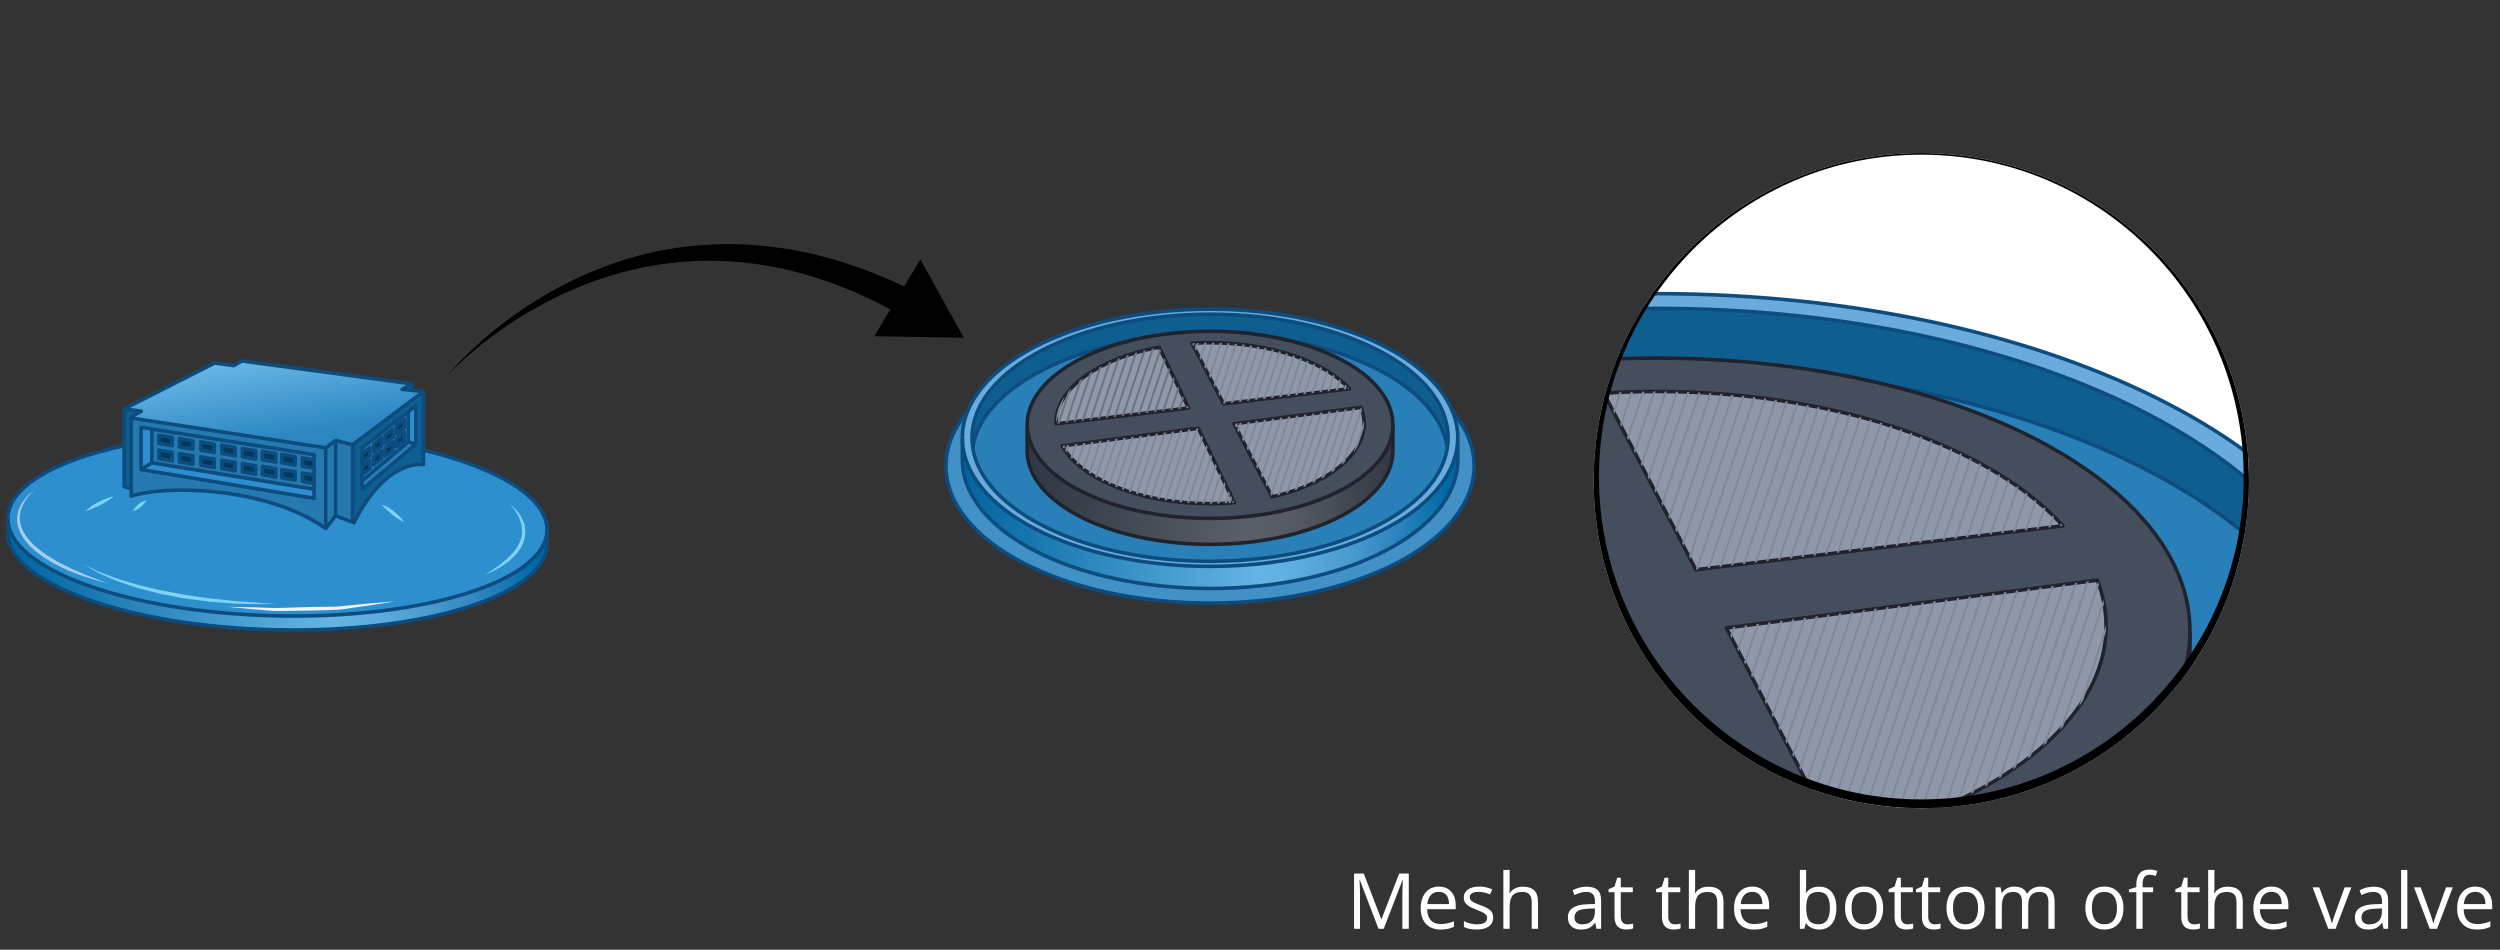 <?xml version="1.0" encoding="utf-8"?>
<!-- Generator: Adobe Illustrator 16.0.0, SVG Export Plug-In . SVG Version: 6.00 Build 0)  -->
<!DOCTYPE svg PUBLIC "-//W3C//DTD SVG 1.1//EN" "http://www.w3.org/Graphics/SVG/1.1/DTD/svg11.dtd">
<svg version="1.1" id="Layer_1" xmlns="http://www.w3.org/2000/svg" xmlns:xlink="http://www.w3.org/1999/xlink" x="0px" y="0px"
	 width="242.166px" height="92px" viewBox="0 0 242.166 92" enable-background="new 0 0 242.166 92" xml:space="preserve">
<rect x="0" y="0" width="242.166" height="92" fill="#333333" stroke="none"/>
<g>
	<g enable-background="new    ">
		<path fill="#FFFFFF" d="M133.53,89.968l-1.816-4.745h-0.028c0.034,0.375,0.052,0.822,0.052,1.34v3.405h-0.575v-5.354h0.938
			l1.694,4.416h0.029l1.71-4.416h0.931v5.354h-0.622V86.52c0-0.396,0.017-0.826,0.052-1.289h-0.029l-1.831,4.737H133.53z"/>
		<path fill="#FFFFFF" d="M139.536,90.041c-0.593,0-1.062-0.182-1.404-0.542c-0.342-0.361-0.515-0.863-0.515-1.505
			c0-0.646,0.16-1.161,0.479-1.542c0.318-0.381,0.746-0.571,1.282-0.571c0.503,0,0.9,0.165,1.193,0.496s0.438,0.768,0.438,1.311
			v0.385h-2.765c0.013,0.471,0.132,0.828,0.357,1.072c0.225,0.243,0.544,0.365,0.954,0.365c0.432,0,0.858-0.09,1.28-0.271v0.542
			c-0.215,0.093-0.418,0.158-0.608,0.199C140.038,90.02,139.808,90.041,139.536,90.041z M139.371,86.391
			c-0.321,0-0.578,0.104-0.771,0.314c-0.191,0.21-0.306,0.5-0.339,0.871h2.099c0-0.383-0.085-0.678-0.257-0.881
			C139.934,86.492,139.689,86.391,139.371,86.391z"/>
		<path fill="#FFFFFF" d="M144.637,88.873c0,0.373-0.14,0.661-0.416,0.864c-0.279,0.202-0.671,0.304-1.173,0.304
			c-0.532,0-0.947-0.084-1.245-0.253v-0.563c0.192,0.099,0.399,0.176,0.62,0.23c0.222,0.057,0.435,0.084,0.64,0.084
			c0.316,0,0.562-0.051,0.731-0.151c0.172-0.102,0.256-0.256,0.256-0.464c0-0.156-0.065-0.29-0.202-0.4
			c-0.136-0.11-0.399-0.241-0.793-0.394c-0.373-0.14-0.64-0.261-0.796-0.364c-0.157-0.104-0.274-0.222-0.353-0.354
			c-0.077-0.131-0.115-0.289-0.115-0.472c0-0.327,0.134-0.586,0.399-0.774s0.631-0.284,1.095-0.284c0.434,0,0.854,0.088,1.268,0.264
			l-0.216,0.494c-0.403-0.166-0.769-0.248-1.096-0.248c-0.288,0-0.506,0.045-0.652,0.135c-0.146,0.092-0.219,0.216-0.219,0.375
			c0,0.106,0.027,0.197,0.082,0.273c0.055,0.075,0.144,0.147,0.267,0.217c0.12,0.067,0.354,0.166,0.702,0.297
			c0.478,0.172,0.798,0.348,0.966,0.522C144.554,88.386,144.637,88.605,144.637,88.873z"/>
		<path fill="#FFFFFF" d="M148.373,89.968v-2.597c0-0.327-0.075-0.571-0.224-0.732c-0.149-0.16-0.382-0.24-0.7-0.24
			c-0.422,0-0.729,0.113-0.924,0.344c-0.194,0.229-0.291,0.605-0.291,1.128v2.099h-0.608V84.27h0.608v1.726
			c0,0.208-0.01,0.38-0.029,0.517h0.036c0.12-0.191,0.29-0.345,0.511-0.455c0.222-0.111,0.474-0.168,0.757-0.168
			c0.49,0,0.858,0.117,1.104,0.352c0.245,0.232,0.368,0.604,0.368,1.111v2.617L148.373,89.968L148.373,89.968z"/>
		<path fill="#FFFFFF" d="M154.646,89.968l-0.121-0.571h-0.029c-0.201,0.252-0.399,0.422-0.6,0.512
			c-0.198,0.089-0.447,0.134-0.744,0.134c-0.398,0-0.711-0.103-0.937-0.308c-0.227-0.205-0.34-0.497-0.34-0.875
			c0-0.812,0.648-1.235,1.945-1.274l0.681-0.022v-0.248c0-0.314-0.066-0.547-0.202-0.697c-0.137-0.15-0.354-0.227-0.649-0.227
			c-0.335,0-0.713,0.104-1.136,0.309l-0.188-0.465c0.197-0.107,0.414-0.191,0.65-0.254c0.233-0.061,0.471-0.092,0.708-0.092
			c0.479,0,0.833,0.106,1.063,0.319c0.23,0.212,0.348,0.553,0.348,1.021v2.739H154.646z M153.272,89.539
			c0.378,0,0.676-0.104,0.892-0.313c0.217-0.207,0.324-0.498,0.324-0.871v-0.361l-0.607,0.025c-0.482,0.018-0.831,0.092-1.046,0.226
			c-0.214,0.133-0.319,0.34-0.319,0.62c0,0.22,0.065,0.388,0.2,0.502C152.848,89.482,153.033,89.539,153.272,89.539z"/>
		<path fill="#FFFFFF" d="M157.645,89.539c0.106,0,0.211-0.008,0.312-0.023c0.102-0.015,0.181-0.031,0.238-0.05v0.466
			c-0.065,0.031-0.163,0.059-0.291,0.078c-0.128,0.021-0.243,0.031-0.347,0.031c-0.775,0-1.164-0.409-1.164-1.227v-2.389h-0.575
			v-0.293l0.575-0.253l0.256-0.856H157v0.931h1.165v0.473H157v2.361c0,0.242,0.059,0.428,0.173,0.557
			C157.287,89.475,157.445,89.539,157.645,89.539z"/>
		<path fill="#FFFFFF" d="M162.241,89.539c0.107,0,0.211-0.008,0.313-0.023c0.1-0.016,0.18-0.031,0.237-0.05v0.466
			c-0.065,0.031-0.164,0.059-0.291,0.078c-0.129,0.021-0.243,0.031-0.347,0.031c-0.776,0-1.165-0.409-1.165-1.227v-2.389h-0.574
			v-0.293l0.574-0.253l0.257-0.856h0.353v0.931h1.165v0.473h-1.165v2.361c0,0.242,0.058,0.428,0.173,0.557
			C161.884,89.475,162.041,89.539,162.241,89.539z"/>
		<path fill="#FFFFFF" d="M166.341,89.968v-2.597c0-0.327-0.075-0.571-0.225-0.732c-0.148-0.16-0.382-0.24-0.7-0.24
			c-0.422,0-0.729,0.113-0.924,0.344c-0.194,0.229-0.291,0.605-0.291,1.128v2.099h-0.608V84.27h0.608v1.726
			c0,0.208-0.01,0.38-0.029,0.517h0.036c0.12-0.191,0.29-0.345,0.512-0.455c0.221-0.111,0.473-0.168,0.756-0.168
			c0.49,0,0.858,0.117,1.104,0.352c0.245,0.232,0.368,0.604,0.368,1.111v2.617L166.341,89.968L166.341,89.968z"/>
		<path fill="#FFFFFF" d="M169.891,90.041c-0.593,0-1.062-0.182-1.404-0.542c-0.342-0.361-0.514-0.863-0.514-1.505
			c0-0.646,0.158-1.161,0.478-1.542s0.747-0.571,1.284-0.571c0.502,0,0.899,0.165,1.192,0.496c0.294,0.331,0.439,0.768,0.439,1.311
			v0.385h-2.766c0.013,0.471,0.132,0.828,0.356,1.072c0.228,0.244,0.545,0.365,0.955,0.365c0.433,0,0.858-0.09,1.281-0.271v0.542
			c-0.215,0.093-0.418,0.158-0.609,0.199C170.394,90.021,170.162,90.041,169.891,90.041z M169.727,86.391
			c-0.322,0-0.579,0.104-0.771,0.314c-0.19,0.21-0.305,0.5-0.338,0.871h2.098c0-0.383-0.085-0.678-0.256-0.881
			S170.044,86.391,169.727,86.391z"/>
		<path fill="#FFFFFF" d="M176.218,85.888c0.527,0,0.938,0.181,1.229,0.541c0.293,0.359,0.438,0.869,0.438,1.528
			s-0.147,1.172-0.441,1.536s-0.702,0.548-1.227,0.548c-0.261,0-0.5-0.048-0.715-0.145c-0.217-0.098-0.397-0.246-0.545-0.445h-0.043
			l-0.129,0.517h-0.436V84.27h0.606v1.385c0,0.311-0.01,0.589-0.028,0.836h0.028C175.242,86.089,175.662,85.888,176.218,85.888z
			 M176.131,86.396c-0.413,0-0.714,0.119-0.896,0.356c-0.184,0.238-0.275,0.64-0.275,1.203s0.095,0.968,0.282,1.211
			c0.188,0.242,0.489,0.364,0.905,0.364c0.373,0,0.65-0.137,0.834-0.408s0.275-0.664,0.275-1.174c0-0.522-0.093-0.912-0.275-1.168
			C176.798,86.525,176.515,86.396,176.131,86.396z"/>
		<path fill="#FFFFFF" d="M182.412,87.957c0,0.654-0.164,1.165-0.494,1.533c-0.33,0.367-0.784,0.551-1.365,0.551
			c-0.358,0-0.678-0.084-0.956-0.253c-0.277-0.168-0.493-0.41-0.646-0.726c-0.151-0.314-0.227-0.684-0.227-1.105
			c0-0.654,0.163-1.164,0.489-1.528c0.327-0.364,0.781-0.548,1.363-0.548c0.562,0,1.007,0.188,1.338,0.561
			S182.412,87.32,182.412,87.957z M179.354,87.957c0,0.513,0.104,0.902,0.309,1.172s0.506,0.403,0.904,0.403
			c0.397,0,0.7-0.134,0.906-0.401c0.207-0.268,0.31-0.658,0.31-1.174c0-0.51-0.103-0.896-0.31-1.162
			c-0.206-0.266-0.512-0.396-0.914-0.396c-0.397,0-0.697,0.131-0.9,0.392S179.354,87.439,179.354,87.957z"/>
		<path fill="#FFFFFF" d="M184.773,89.539c0.106,0,0.211-0.008,0.312-0.023c0.102-0.015,0.181-0.031,0.238-0.05v0.466
			c-0.064,0.031-0.163,0.059-0.291,0.078c-0.128,0.021-0.243,0.031-0.347,0.031c-0.775,0-1.164-0.409-1.164-1.227v-2.389h-0.575
			v-0.293l0.575-0.253l0.256-0.856h0.352v0.931h1.165v0.473h-1.165v2.361c0,0.242,0.059,0.428,0.174,0.557
			C184.416,89.475,184.574,89.539,184.773,89.539z"/>
		<path fill="#FFFFFF" d="M187.422,89.539c0.107,0,0.212-0.008,0.312-0.023c0.101-0.016,0.18-0.031,0.238-0.05v0.466
			c-0.065,0.031-0.162,0.059-0.291,0.078c-0.128,0.021-0.243,0.031-0.347,0.031c-0.775,0-1.164-0.409-1.164-1.227v-2.389h-0.575
			v-0.293l0.575-0.253l0.257-0.856h0.352v0.931h1.164v0.473h-1.164v2.361c0,0.242,0.057,0.428,0.172,0.557
			C187.064,89.475,187.222,89.539,187.422,89.539z"/>
		<path fill="#FFFFFF" d="M192.238,87.957c0,0.654-0.165,1.165-0.495,1.533c-0.329,0.367-0.784,0.551-1.366,0.551
			c-0.357,0-0.677-0.084-0.955-0.253c-0.277-0.168-0.493-0.41-0.645-0.726c-0.152-0.314-0.228-0.684-0.228-1.105
			c0-0.654,0.162-1.164,0.49-1.528c0.326-0.364,0.781-0.548,1.362-0.548c0.562,0,1.007,0.188,1.339,0.561
			C192.072,86.814,192.238,87.32,192.238,87.957z M189.18,87.957c0,0.513,0.103,0.902,0.308,1.172s0.507,0.403,0.905,0.403
			c0.396,0,0.698-0.134,0.905-0.401c0.206-0.268,0.31-0.658,0.31-1.174c0-0.51-0.104-0.896-0.31-1.162
			c-0.207-0.266-0.512-0.396-0.914-0.396c-0.397,0-0.697,0.131-0.899,0.392C189.281,87.051,189.18,87.439,189.18,87.957z"/>
		<path fill="#FFFFFF" d="M198.42,89.968v-2.61c0-0.319-0.068-0.561-0.204-0.721c-0.139-0.158-0.351-0.238-0.64-0.238
			c-0.378,0-0.657,0.107-0.838,0.326c-0.181,0.217-0.271,0.551-0.271,1.002v2.241h-0.607v-2.61c0-0.319-0.068-0.561-0.205-0.721
			c-0.137-0.158-0.351-0.238-0.641-0.238c-0.381,0-0.66,0.113-0.837,0.342c-0.178,0.229-0.267,0.603-0.267,1.123v2.104h-0.607
			v-4.014h0.493l0.101,0.549h0.029c0.114-0.194,0.275-0.348,0.484-0.457c0.208-0.11,0.442-0.165,0.701-0.165
			c0.628,0,1.038,0.229,1.23,0.682h0.028c0.12-0.209,0.293-0.375,0.521-0.498c0.227-0.121,0.484-0.184,0.774-0.184
			c0.455,0,0.795,0.116,1.021,0.35c0.226,0.234,0.339,0.606,0.339,1.119v2.618H198.42z"/>
		<path fill="#FFFFFF" d="M205.691,87.957c0,0.654-0.164,1.165-0.494,1.533c-0.329,0.367-0.785,0.551-1.365,0.551
			c-0.358,0-0.678-0.084-0.956-0.253c-0.277-0.168-0.492-0.41-0.645-0.726c-0.151-0.314-0.229-0.684-0.229-1.105
			c0-0.654,0.164-1.164,0.491-1.528s0.78-0.548,1.362-0.548c0.561,0,1.008,0.188,1.338,0.561
			C205.526,86.814,205.691,87.32,205.691,87.957z M202.634,87.957c0,0.513,0.104,0.902,0.309,1.172s0.507,0.403,0.904,0.403
			s0.7-0.134,0.905-0.401c0.207-0.268,0.312-0.658,0.312-1.174c0-0.51-0.104-0.896-0.312-1.162c-0.205-0.266-0.51-0.396-0.913-0.396
			c-0.396,0-0.697,0.131-0.9,0.392S202.634,87.439,202.634,87.957z"/>
		<path fill="#FFFFFF" d="M208.566,86.427h-1.021v3.541h-0.606v-3.541h-0.718v-0.274l0.718-0.219v-0.225
			c0-0.986,0.431-1.479,1.293-1.479c0.212,0,0.461,0.043,0.746,0.127l-0.157,0.487c-0.234-0.075-0.435-0.112-0.601-0.112
			c-0.229,0-0.398,0.076-0.51,0.229c-0.11,0.153-0.165,0.396-0.165,0.734v0.26h1.021V86.427z"/>
		<path fill="#FFFFFF" d="M212.544,89.539c0.107,0,0.211-0.008,0.313-0.023c0.1-0.016,0.18-0.031,0.238-0.05v0.466
			c-0.066,0.031-0.164,0.059-0.291,0.078c-0.129,0.021-0.244,0.031-0.348,0.031c-0.775,0-1.165-0.409-1.165-1.227v-2.389h-0.573
			v-0.293l0.573-0.253l0.257-0.856h0.353v0.931h1.165v0.473H211.9v2.361c0,0.242,0.058,0.428,0.173,0.557
			C212.186,89.475,212.343,89.539,212.544,89.539z"/>
		<path fill="#FFFFFF" d="M216.643,89.968v-2.597c0-0.327-0.075-0.571-0.225-0.732c-0.148-0.16-0.382-0.24-0.7-0.24
			c-0.422,0-0.729,0.113-0.924,0.344c-0.193,0.229-0.291,0.605-0.291,1.128v2.099h-0.607V84.27h0.607v1.726
			c0,0.208-0.01,0.38-0.028,0.517h0.036c0.119-0.191,0.289-0.345,0.511-0.455c0.221-0.111,0.473-0.168,0.756-0.168
			c0.491,0,0.859,0.117,1.104,0.352c0.244,0.232,0.367,0.604,0.367,1.111v2.617L216.643,89.968L216.643,89.968z"/>
		<path fill="#FFFFFF" d="M220.193,90.041c-0.592,0-1.062-0.182-1.404-0.542c-0.342-0.361-0.514-0.863-0.514-1.505
			c0-0.646,0.159-1.161,0.478-1.542c0.319-0.381,0.747-0.571,1.284-0.571c0.502,0,0.9,0.165,1.193,0.496s0.438,0.768,0.438,1.311
			v0.385h-2.766c0.013,0.471,0.132,0.828,0.357,1.072c0.227,0.244,0.545,0.365,0.954,0.365c0.433,0,0.858-0.09,1.281-0.271v0.542
			c-0.215,0.093-0.418,0.158-0.608,0.199C220.696,90.021,220.466,90.041,220.193,90.041z M220.029,86.391
			c-0.322,0-0.579,0.104-0.771,0.314s-0.306,0.5-0.339,0.871h2.099c0-0.383-0.085-0.678-0.256-0.881
			C220.591,86.492,220.347,86.391,220.029,86.391z"/>
		<path fill="#FFFFFF" d="M225.533,89.968l-1.522-4.014h0.651l0.863,2.381c0.195,0.558,0.311,0.918,0.345,1.084h0.029
			c0.025-0.13,0.112-0.397,0.255-0.805c0.143-0.406,0.463-1.293,0.961-2.66h0.652l-1.523,4.014H225.533z"/>
		<path fill="#FFFFFF" d="M230.881,89.968l-0.12-0.571h-0.029c-0.201,0.252-0.4,0.422-0.601,0.512
			c-0.197,0.089-0.446,0.134-0.743,0.134c-0.398,0-0.711-0.103-0.937-0.308c-0.227-0.205-0.34-0.497-0.34-0.875
			c0-0.812,0.647-1.235,1.945-1.274l0.681-0.022v-0.248c0-0.314-0.067-0.547-0.203-0.697s-0.353-0.227-0.648-0.227
			c-0.336,0-0.714,0.104-1.137,0.309l-0.187-0.465c0.196-0.107,0.414-0.191,0.649-0.254c0.234-0.061,0.472-0.092,0.708-0.092
			c0.479,0,0.833,0.106,1.063,0.319c0.229,0.212,0.347,0.553,0.347,1.021v2.739H230.881z M229.507,89.539
			c0.379,0,0.677-0.104,0.893-0.313c0.217-0.207,0.324-0.498,0.324-0.871v-0.361l-0.607,0.025c-0.482,0.018-0.832,0.092-1.046,0.226
			c-0.214,0.133-0.32,0.34-0.32,0.62c0,0.22,0.066,0.388,0.2,0.502C229.082,89.482,229.268,89.539,229.507,89.539z"/>
		<path fill="#FFFFFF" d="M233.191,89.968h-0.608V84.27h0.608V89.968z"/>
		<path fill="#FFFFFF" d="M235.359,89.968l-1.523-4.014h0.651l0.864,2.381c0.194,0.558,0.311,0.918,0.344,1.084h0.029
			c0.026-0.13,0.111-0.397,0.255-0.805c0.144-0.406,0.464-1.293,0.962-2.66h0.651l-1.523,4.014H235.359z"/>
		<path fill="#FFFFFF" d="M239.933,90.041c-0.594,0-1.063-0.182-1.404-0.542c-0.342-0.361-0.515-0.863-0.515-1.505
			c0-0.646,0.159-1.161,0.479-1.542s0.746-0.571,1.283-0.571c0.503,0,0.899,0.165,1.192,0.496s0.439,0.768,0.439,1.311v0.385h-2.765
			c0.013,0.471,0.132,0.828,0.356,1.072c0.226,0.243,0.544,0.365,0.954,0.365c0.433,0,0.859-0.09,1.281-0.271v0.542
			c-0.215,0.093-0.418,0.158-0.609,0.199C240.435,90.02,240.204,90.041,239.933,90.041z M239.768,86.391
			c-0.322,0-0.578,0.104-0.771,0.314c-0.19,0.21-0.305,0.5-0.339,0.871h2.1c0-0.383-0.086-0.678-0.258-0.881
			C240.33,86.492,240.086,86.391,239.768,86.391z"/>
	</g>
	<g>
		<g id="XMLID_8_">
			<g>
				<polygon fill="#2679AF" points="39.913,37.187 39.913,37.811 38.947,37.716 				"/>
				<polygon fill="#00395B" points="16.678,43.821 16.678,44.64 15.395,44.417 15.395,43.604 				"/>
				<polygon fill="#00395B" points="18.68,44.152 18.68,44.97 17.389,44.747 17.389,43.936 				"/>
				<polygon fill="#00395B" points="20.749,44.478 20.749,45.289 19.458,45.072 19.458,44.255 				"/>
				<polygon fill="#00395B" points="22.779,44.788 22.779,45.606 21.493,45.384 21.493,44.573 				"/>
				<polygon fill="#00395B" points="24.764,45.126 24.764,45.937 23.482,45.716 23.482,44.901 				"/>
				<polygon fill="#00395B" points="26.715,45.404 26.715,46.216 25.422,45.992 25.422,45.181 				"/>
				<polygon fill="#00395B" points="28.592,45.695 28.592,46.507 27.301,46.283 27.301,45.472 				"/>
				<polygon fill="#00395B" points="30.426,46.011 30.426,46.823 29.29,46.628 29.29,45.816 				"/>
				<polygon fill="#00395B" points="30.426,44.552 30.426,45.363 29.29,45.173 29.29,44.356 				"/>
				<polygon fill="#00395B" points="28.592,44.234 28.592,45.046 27.301,44.823 27.301,44.011 				"/>
				<polygon fill="#00395B" points="26.715,43.943 26.715,44.755 25.422,44.538 25.422,43.72 				"/>
				<polygon fill="#00395B" points="24.764,43.666 24.764,44.478 23.482,44.255 23.482,43.442 				"/>
				<polygon fill="#00395B" points="22.779,43.335 22.779,44.146 21.493,43.923 21.493,43.11 				"/>
				<polygon fill="#00395B" points="20.749,43.023 20.749,43.835 19.458,43.612 19.458,42.802 				"/>
				<polygon fill="#00395B" points="18.68,42.7 18.68,43.511 17.389,43.286 17.389,42.476 				"/>
				<polygon fill="#00395B" points="16.678,42.366 16.678,43.179 15.395,42.956 15.395,42.144 				"/>
				<polygon fill="#00395B" points="35.842,44.593 35.842,45.384 35.072,45.987 35.072,45.192 				"/>
				<polygon fill="#00395B" points="35.842,43.354 35.842,44.14 35.072,44.747 35.072,43.956 				"/>
				<polygon fill="#00395B" points="36.967,43.64 36.967,44.431 36.202,45.032 36.202,44.241 				"/>
				<polygon fill="#00395B" points="36.967,42.401 36.967,43.192 36.202,43.794 36.202,43.005 				"/>
				<polygon fill="#00395B" points="38.068,42.794 38.068,43.585 37.297,44.186 37.297,43.396 				"/>
				<polygon fill="#00395B" points="38.068,41.556 38.068,42.347 37.297,42.948 37.297,42.158 				"/>
				<polygon fill="#00395B" points="39.172,41.88 39.172,42.673 38.4,43.28 38.4,42.489 				"/>
				<polygon fill="#00395B" points="39.172,40.642 39.172,41.435 38.4,42.043 38.4,41.253 				"/>
				<path fill="#2D8FCE" d="M52.986,51.309v0.071c-0.117,4.901-11.896,8.604-26.316,8.271c-14.358-0.34-25.908-4.535-25.908-9.403
					v-0.075c0.067-3.002,4.52-5.552,11.268-6.998v3.971l0.688,0.188v0.736c2.961-1.056,12.922-1.056,18.84,3.132l0.953-1.236
					l1.645,0.621l0.137,0.056c3.15-6.314,6.729-5.634,6.729-5.634v-1.399C48.223,45.337,52.986,48.184,52.986,51.309z"/>
				
					<linearGradient id="SVGID_1_" gradientUnits="userSpaceOnUse" x1="-971.237" y1="-120.482" x2="-919.014" y2="-120.482" gradientTransform="matrix(1 0 0 -1 972 -64.842)">
					<stop  offset="0" style="stop-color:#0064A0"/>
					<stop  offset="0.602" style="stop-color:#65B5E4"/>
					<stop  offset="0.676" style="stop-color:#5FADDE"/>
					<stop  offset="0.769" style="stop-color:#4D9DD1"/>
					<stop  offset="0.871" style="stop-color:#3086BE"/>
					<stop  offset="0.979" style="stop-color:#0069A5"/>
					<stop  offset="1" style="stop-color:#0064A0"/>
				</linearGradient>
				<path fill="url(#SVGID_1_)" d="M52.986,51.382v1.359c-0.117,4.899-11.896,8.602-26.316,8.27
					c-14.426-0.338-26.021-4.577-25.906-9.479v-1.283c0,4.868,11.55,9.063,25.906,9.403C41.092,59.982,52.868,56.282,52.986,51.382z
					"/>
				<path fill="#0E5E8F" d="M41.016,43.604v1.4c0,0-3.576-0.685-6.729,5.633l-0.137-0.056v-7.5l6.864-5.157v5.68H41.016z
					 M40.286,43.023V39.31l-0.735,0.575l-4.479,3.496v0.573v0.791v0.445v0.795v0.592v0.813L40.286,43.023z"/>
				
					<linearGradient id="SVGID_2_" gradientUnits="userSpaceOnUse" x1="-944.881" y1="-107.216" x2="-946.275" y2="-98.809" gradientTransform="matrix(1 0 0 -1 972 -64.842)">
					<stop  offset="0" style="stop-color:#2B86C1"/>
					<stop  offset="0.903" style="stop-color:#65B5E4"/>
				</linearGradient>
				<polygon fill="url(#SVGID_2_)" points="41.016,37.925 34.152,43.083 32.51,42.665 31.555,43.382 12.717,40.495 12.717,40.38 
					13.691,39.831 12.027,39.616 20.79,35.167 22.65,35.415 23.435,34.968 39.913,37.187 38.947,37.716 39.913,37.811 
					39.913,37.817 				"/>
				<polygon fill="#2D8FCE" points="40.286,39.311 40.286,43.023 39.551,42.813 39.551,39.886 				"/>
				<polygon fill="#287EB5" points="40.286,43.023 35.072,47.393 35.072,46.579 39.551,42.813 				"/>
				<path fill="#2679AF" d="M39.551,39.886v2.928l-4.479,3.766v-0.592l0.771-0.604v-0.791l-0.771,0.6v-0.445l0.771-0.607v-0.785
					l-0.771,0.602v-0.574L39.551,39.886z M39.172,42.673V41.88l-0.771,0.609v0.791L39.172,42.673z M39.172,41.435v-0.793
					l-0.771,0.61v0.79L39.172,41.435z M38.068,43.585v-0.791l-0.771,0.603v0.79L38.068,43.585z M38.068,42.347v-0.791l-0.771,0.603
					v0.79L38.068,42.347z M36.967,44.431V43.64l-0.765,0.602v0.791L36.967,44.431z M36.967,43.192v-0.791l-0.765,0.604v0.789
					L36.967,43.192z"/>
				<polygon fill="#2679AF" points="34.152,43.083 34.152,50.583 32.51,49.962 32.51,42.665 				"/>
				<polygon fill="#2679AF" points="32.51,42.665 32.51,49.962 31.555,51.198 31.555,43.382 				"/>
				<path fill="#2679AF" d="M31.555,43.382v7.816c-5.918-4.188-15.879-4.188-18.84-3.132V47.33v-6.835L31.555,43.382z
					 M30.426,48.271v-0.879v-0.568v-0.813v-0.646v-0.813v-0.508l-15.718-2.479v-0.009l-1.047-0.162v4.085L30.426,48.271z"/>
				<polygon fill="#2D8FCE" points="30.426,47.393 30.426,48.271 13.663,45.478 14.711,44.829 				"/>
				<path fill="#2679AF" d="M30.426,46.823v0.567l-15.718-2.563v-3.266l15.718,2.479v0.509l-1.138-0.195v0.816l1.138,0.189v0.646
					l-1.138-0.193v0.812L30.426,46.823z M28.592,46.507v-0.812l-1.291-0.224v0.813L28.592,46.507z M28.592,45.046v-0.812
					l-1.291-0.226v0.813L28.592,45.046z M26.715,46.216v-0.812l-1.293-0.224v0.812L26.715,46.216z M26.715,44.755v-0.812
					l-1.293-0.224v0.817L26.715,44.755z M24.764,45.937v-0.812L23.482,44.9v0.813L24.764,45.937z M24.764,44.478v-0.813
					l-1.281-0.224v0.812L24.764,44.478z M22.779,45.606v-0.818l-1.285-0.215v0.811L22.779,45.606z M22.779,44.146v-0.812
					l-1.285-0.225v0.813L22.779,44.146z M20.749,45.289v-0.812l-1.29-0.225v0.818L20.749,45.289z M20.749,43.835v-0.812l-1.29-0.222
					v0.813L20.749,43.835z M18.68,44.97v-0.817l-1.291-0.217v0.812L18.68,44.97z M18.68,43.511v-0.812l-1.291-0.226v0.812
					L18.68,43.511z M16.678,44.64v-0.818l-1.283-0.217v0.813L16.678,44.64z M16.678,43.179v-0.813l-1.283-0.224v0.813L16.678,43.179
					z"/>
				<polygon fill="#2D8FCE" points="14.711,41.563 14.711,44.829 13.663,45.478 13.663,41.392 14.711,41.556 				"/>
				<polygon fill="#0E5E8F" points="13.691,39.831 12.717,40.38 12.717,40.495 12.717,47.33 12.027,47.141 12.027,43.173 
					12.027,39.616 				"/>
			</g>
			<g>
				<path fill="none" stroke="#0D4C7E" stroke-width="0.35" stroke-linejoin="round" stroke-miterlimit="10" d="M0.76,50.171
					c0.067-3.002,4.52-5.552,11.268-6.998"/>
				<path fill="none" stroke="#0D4C7E" stroke-width="0.35" stroke-linejoin="round" stroke-miterlimit="10" d="M52.986,51.382
					c-0.117,4.9-11.896,8.603-26.316,8.271c-14.358-0.34-25.908-4.536-25.908-9.404"/>
				<path fill="none" stroke="#0D4C7E" stroke-width="0.35" stroke-linejoin="round" stroke-miterlimit="10" d="M41.01,43.604h0.008
					c7.207,1.732,11.97,4.578,11.97,7.703"/>
				<path fill="none" stroke="#0D4C7E" stroke-width="0.35" stroke-linejoin="round" stroke-miterlimit="10" d="M0.76,50.171v0.075
					v1.283c-0.113,4.899,11.481,9.144,25.905,9.479c14.425,0.33,26.201-3.368,26.318-8.271v-1.36v-0.071v-0.108"/>
				<path fill="none" stroke="#0D4C7E" stroke-width="0.35" stroke-linejoin="round" stroke-miterlimit="10" d="M39.913,37.817
					l1.104,0.107v5.68v1.4c0,0-3.577-0.685-6.729,5.633l-0.137-0.056l-1.644-0.62l-0.953,1.235
					c-5.918-4.188-15.879-4.188-18.84-3.132v-0.736v-6.835v-0.116l0.976-0.548l-1.664-0.215l8.764-4.449l1.859,0.248l0.785-0.446
					l16.479,2.218l-0.967,0.531l0.967,0.095"/>
				<polyline fill="none" stroke="#0D4C7E" stroke-width="0.35" stroke-linejoin="round" stroke-miterlimit="10" points="
					12.027,39.616 12.027,43.173 12.027,47.141 12.717,47.33 				"/>
				<polyline fill="none" stroke="#0D4C7E" stroke-width="0.35" stroke-linejoin="round" stroke-miterlimit="10" points="
					31.555,51.198 31.555,43.382 12.717,40.495 				"/>
				<polyline fill="none" stroke="#0D4C7E" stroke-width="0.35" stroke-linejoin="round" stroke-miterlimit="10" points="
					34.152,50.583 34.152,43.083 41.016,37.925 				"/>
				<polyline fill="none" stroke="#0D4C7E" stroke-width="0.35" stroke-linejoin="round" stroke-miterlimit="10" points="
					31.555,43.382 32.51,42.665 34.152,43.083 				"/>
				<polyline fill="none" stroke="#0D4C7E" stroke-width="0.35" stroke-linejoin="round" stroke-miterlimit="10" points="
					39.913,37.187 39.913,37.811 39.913,37.817 				"/>
				
					<line fill="none" stroke="#0D4C7E" stroke-width="0.35" stroke-linejoin="round" stroke-miterlimit="10" x1="32.51" y1="49.962" x2="32.51" y2="42.665"/>
				<polyline fill="none" stroke="#0D4C7E" stroke-width="0.35" stroke-linejoin="round" stroke-miterlimit="10" points="
					14.711,41.556 13.663,41.392 13.663,45.478 30.426,48.271 30.426,47.393 30.426,46.823 30.426,46.011 30.426,45.363 
					30.426,44.552 30.426,44.044 14.711,41.563 				"/>
				
					<line fill="none" stroke="#0D4C7E" stroke-width="0.35" stroke-linejoin="round" stroke-miterlimit="10" x1="35.072" y1="45.192" x2="35.072" y2="44.747"/>
				<polyline fill="none" stroke="#0D4C7E" stroke-width="0.35" stroke-linejoin="round" stroke-miterlimit="10" points="
					35.072,43.956 35.072,43.382 39.551,39.886 40.286,39.311 40.286,43.023 35.072,47.393 35.072,46.579 35.072,45.987 				"/>
				<polyline fill="none" stroke="#0D4C7E" stroke-width="0.35" stroke-linejoin="round" stroke-miterlimit="10" points="
					14.711,41.556 14.711,41.563 14.711,44.829 30.426,47.393 				"/>
				
					<line fill="none" stroke="#0D4C7E" stroke-width="0.35" stroke-linejoin="round" stroke-miterlimit="10" x1="14.711" y1="44.829" x2="13.663" y2="45.478"/>
				<polyline fill="none" stroke="#0D4C7E" stroke-width="0.35" stroke-linejoin="round" stroke-miterlimit="10" points="
					39.551,39.886 39.551,42.813 35.072,46.579 				"/>
				
					<line fill="none" stroke="#0D4C7E" stroke-width="0.35" stroke-linejoin="round" stroke-miterlimit="10" x1="39.551" y1="42.813" x2="40.286" y2="43.023"/>
				<polygon fill="none" stroke="#0D4C7E" stroke-width="0.35" stroke-linejoin="round" stroke-miterlimit="10" points="
					16.678,43.179 15.395,42.956 15.395,42.144 16.678,42.366 				"/>
				<polygon fill="none" stroke="#0D4C7E" stroke-width="0.35" stroke-linejoin="round" stroke-miterlimit="10" points="
					16.678,44.64 15.395,44.417 15.395,43.604 16.678,43.821 				"/>
				<polygon fill="none" stroke="#0D4C7E" stroke-width="0.35" stroke-linejoin="round" stroke-miterlimit="10" points="
					18.68,43.511 17.389,43.286 17.389,42.476 18.68,42.7 				"/>
				<polygon fill="none" stroke="#0D4C7E" stroke-width="0.35" stroke-linejoin="round" stroke-miterlimit="10" points="
					18.68,44.97 17.389,44.747 17.389,43.936 18.68,44.152 				"/>
				<polygon fill="none" stroke="#0D4C7E" stroke-width="0.35" stroke-linejoin="round" stroke-miterlimit="10" points="
					20.749,43.835 19.458,43.612 19.458,42.802 20.749,43.023 				"/>
				<polygon fill="none" stroke="#0D4C7E" stroke-width="0.35" stroke-linejoin="round" stroke-miterlimit="10" points="
					20.749,45.289 19.458,45.072 19.458,44.255 20.749,44.478 				"/>
				<polygon fill="none" stroke="#0D4C7E" stroke-width="0.35" stroke-linejoin="round" stroke-miterlimit="10" points="
					22.779,44.146 21.493,43.923 21.493,43.11 22.779,43.335 				"/>
				<polygon fill="none" stroke="#0D4C7E" stroke-width="0.35" stroke-linejoin="round" stroke-miterlimit="10" points="
					22.779,45.606 21.493,45.384 21.493,44.573 22.779,44.788 				"/>
				<polygon fill="none" stroke="#0D4C7E" stroke-width="0.35" stroke-linejoin="round" stroke-miterlimit="10" points="
					24.764,44.478 23.482,44.255 23.482,43.442 24.764,43.666 				"/>
				<polygon fill="none" stroke="#0D4C7E" stroke-width="0.35" stroke-linejoin="round" stroke-miterlimit="10" points="
					24.764,45.937 23.482,45.716 23.482,44.901 24.764,45.126 				"/>
				<polygon fill="none" stroke="#0D4C7E" stroke-width="0.35" stroke-linejoin="round" stroke-miterlimit="10" points="
					26.715,44.755 25.422,44.538 25.422,43.72 26.715,43.943 				"/>
				<polygon fill="none" stroke="#0D4C7E" stroke-width="0.35" stroke-linejoin="round" stroke-miterlimit="10" points="
					26.715,46.216 25.422,45.992 25.422,45.181 26.715,45.404 				"/>
				<polygon fill="none" stroke="#0D4C7E" stroke-width="0.35" stroke-linejoin="round" stroke-miterlimit="10" points="
					28.592,45.046 27.301,44.823 27.301,44.011 28.592,44.234 				"/>
				<polygon fill="none" stroke="#0D4C7E" stroke-width="0.35" stroke-linejoin="round" stroke-miterlimit="10" points="
					39.172,41.435 38.4,42.043 38.4,41.253 39.172,40.642 				"/>
				<polygon fill="none" stroke="#0D4C7E" stroke-width="0.35" stroke-linejoin="round" stroke-miterlimit="10" points="
					39.172,42.673 38.4,43.28 38.4,42.489 39.172,41.88 				"/>
				<polygon fill="none" stroke="#0D4C7E" stroke-width="0.35" stroke-linejoin="round" stroke-miterlimit="10" points="
					38.068,42.347 37.297,42.948 37.297,42.158 38.068,41.556 				"/>
				<polygon fill="none" stroke="#0D4C7E" stroke-width="0.35" stroke-linejoin="round" stroke-miterlimit="10" points="
					38.068,43.585 37.297,44.186 37.297,43.396 38.068,42.794 				"/>
				<polygon fill="none" stroke="#0D4C7E" stroke-width="0.35" stroke-linejoin="round" stroke-miterlimit="10" points="
					36.967,43.192 36.202,43.794 36.202,43.005 36.967,42.401 				"/>
				<polygon fill="none" stroke="#0D4C7E" stroke-width="0.35" stroke-linejoin="round" stroke-miterlimit="10" points="
					36.967,44.431 36.202,45.032 36.202,44.241 36.967,43.64 				"/>
				<polygon fill="none" stroke="#0D4C7E" stroke-width="0.35" stroke-linejoin="round" stroke-miterlimit="10" points="
					35.072,43.956 35.842,43.354 35.842,44.14 35.072,44.747 				"/>
				<polygon fill="none" stroke="#0D4C7E" stroke-width="0.35" stroke-linejoin="round" stroke-miterlimit="10" points="
					35.072,45.192 35.842,44.593 35.842,45.384 35.072,45.987 				"/>
				<polygon fill="none" stroke="#0D4C7E" stroke-width="0.35" stroke-linejoin="round" stroke-miterlimit="10" points="
					28.592,46.507 27.301,46.283 27.301,45.472 28.592,45.695 				"/>
				<polyline fill="none" stroke="#0D4C7E" stroke-width="0.35" stroke-linejoin="round" stroke-miterlimit="10" points="
					30.426,45.363 29.29,45.173 29.29,44.356 30.426,44.552 				"/>
				<polyline fill="none" stroke="#0D4C7E" stroke-width="0.35" stroke-linejoin="round" stroke-miterlimit="10" points="
					30.426,46.823 29.29,46.628 29.29,45.816 30.426,46.011 				"/>
			</g>
		</g>
		<g>
			<path fill="#A5CDED" d="M10.395,56.484c0,0-0.221-0.056-0.605-0.15c-0.383-0.1-0.933-0.249-1.578-0.469
				c-1.289-0.437-2.998-1.131-4.479-2.241c-0.366-0.279-0.712-0.591-1.016-0.937c-0.313-0.334-0.563-0.722-0.763-1.113
				c-0.172-0.406-0.306-0.827-0.29-1.239c-0.025-0.205,0.047-0.416,0.067-0.584c0.028-0.181,0.056-0.354,0.146-0.517
				c0.075-0.161,0.146-0.316,0.215-0.463c0.076-0.142,0.186-0.248,0.267-0.362c0.167-0.228,0.319-0.413,0.479-0.538
				c0.297-0.266,0.467-0.416,0.467-0.416s-0.15,0.168-0.416,0.462c-0.146,0.137-0.279,0.333-0.422,0.565
				c-0.17,0.219-0.283,0.498-0.396,0.8c-0.077,0.141-0.098,0.319-0.116,0.502c-0.016,0.194-0.069,0.354-0.032,0.54
				c0.002,0.374,0.149,0.747,0.307,1.117c0.193,0.356,0.43,0.713,0.73,1.024c0.29,0.32,0.629,0.613,0.984,0.877
				c0.35,0.276,0.719,0.528,1.1,0.755c0.371,0.233,0.762,0.434,1.135,0.629c0.754,0.373,1.473,0.702,2.104,0.95
				c0.63,0.25,1.154,0.462,1.531,0.589C10.18,56.406,10.395,56.484,10.395,56.484z"/>
		</g>
		<g>
			<path fill="#F2F2F3" d="M38.27,58.255c0,0-1.001,0.159-2.506,0.397c-0.752,0.104-1.631,0.229-2.57,0.36
				c-0.471,0.082-0.965,0.056-1.464,0.082c-0.5,0.018-1.011,0.031-1.519,0.048c-1.019,0.016-2.035,0.028-2.988,0.045
				c-0.965,0.022-1.836-0.121-2.599-0.16c-1.515-0.146-2.524-0.242-2.524-0.242s1.016,0.019,2.535,0.046
				c0.759,0.01,1.653,0.09,2.59,0.053c0.947-0.028,1.955-0.06,2.966-0.09c0.505-0.007,1.01-0.015,1.507-0.021
				c0.497-0.021,0.986,0.016,1.459-0.062c0.946-0.094,1.829-0.181,2.585-0.256C37.26,58.337,38.27,58.255,38.27,58.255z"/>
		</g>
		<g>
			<path fill="#7ED3F7" d="M49.372,48.79c0,0,0.104,0.096,0.285,0.264c0.185,0.166,0.44,0.401,0.673,0.776
				c0.141,0.171,0.241,0.384,0.329,0.619c0.046,0.117,0.104,0.234,0.146,0.359c0.019,0.133,0.035,0.269,0.055,0.403
				c0.006,0.146,0.056,0.271,0.025,0.435l-0.049,0.405c-0.067,0.271-0.152,0.595-0.296,0.843c-0.271,0.526-0.678,0.955-1.075,1.313
				c-0.188,0.195-0.416,0.326-0.61,0.475c-0.195,0.147-0.398,0.26-0.583,0.364c-0.362,0.228-0.693,0.354-0.917,0.461
				c-0.228,0.099-0.356,0.152-0.356,0.152s0.118-0.078,0.324-0.213c0.21-0.13,0.504-0.318,0.842-0.566
				c0.172-0.119,0.359-0.244,0.537-0.403c0.178-0.158,0.383-0.306,0.561-0.492c0.183-0.183,0.381-0.358,0.533-0.578
				c0.178-0.203,0.313-0.437,0.438-0.672c0.14-0.232,0.204-0.469,0.281-0.726l0.061-0.405c0.028-0.104-0.016-0.246-0.018-0.364
				c-0.01-0.125-0.021-0.247-0.027-0.367c-0.029-0.115-0.072-0.228-0.105-0.338c-0.063-0.226-0.139-0.433-0.254-0.603
				c-0.109-0.173-0.186-0.349-0.283-0.485c-0.105-0.136-0.198-0.253-0.274-0.352C49.458,48.902,49.372,48.79,49.372,48.79z"/>
		</g>
		<g>
			<path fill="#7ED3F7" d="M26.749,58.495c0,0-1.209,0.055-3.02,0c-0.904-0.006-1.961-0.093-3.095-0.188
				c-0.566-0.037-1.146-0.133-1.735-0.209c-0.59-0.09-1.194-0.14-1.787-0.268c-0.594-0.119-1.188-0.24-1.771-0.357
				c-0.578-0.147-1.146-0.297-1.696-0.438c-0.554-0.126-1.069-0.325-1.563-0.494c-0.49-0.176-0.962-0.316-1.371-0.518
				c-0.416-0.188-0.795-0.356-1.133-0.508c-0.333-0.16-0.603-0.343-0.833-0.47c-0.456-0.267-0.717-0.418-0.717-0.418
				s0.271,0.133,0.745,0.366c0.238,0.109,0.518,0.271,0.855,0.404c0.342,0.133,0.729,0.278,1.149,0.44
				c0.413,0.181,0.89,0.304,1.381,0.457c0.495,0.147,1.013,0.32,1.563,0.443c0.548,0.134,1.111,0.271,1.688,0.411
				c0.582,0.108,1.172,0.222,1.764,0.334c0.586,0.134,1.188,0.188,1.771,0.287c0.586,0.084,1.161,0.188,1.725,0.229
				c1.119,0.106,2.164,0.258,3.069,0.293c0.903,0.051,1.656,0.146,2.183,0.156C26.447,58.48,26.749,58.495,26.749,58.495z"/>
		</g>
		<g>
			<path fill="#7ED3F7" d="M36.967,48.874c0,0,0.178,0.055,0.414,0.169c0.242,0.107,0.537,0.294,0.813,0.518
				c0.267,0.233,0.53,0.473,0.702,0.674c0.176,0.199,0.271,0.352,0.271,0.352s-0.175-0.068-0.403-0.202
				c-0.23-0.129-0.508-0.334-0.779-0.541c-0.25-0.233-0.526-0.448-0.717-0.636C37.079,49.02,36.967,48.874,36.967,48.874z"/>
		</g>
		<g>
			<path fill="#7ED3F7" d="M8.277,49.507c0,0,0.143-0.144,0.374-0.323c0.229-0.188,0.556-0.394,0.905-0.57
				c0.354-0.165,0.715-0.325,0.996-0.412c0.278-0.094,0.476-0.127,0.476-0.127s-0.149,0.14-0.394,0.306
				c-0.238,0.174-0.576,0.359-0.914,0.541c-0.353,0.153-0.696,0.33-0.975,0.437C8.473,49.46,8.277,49.507,8.277,49.507z"/>
		</g>
		<g>
			<path fill="#7ED3F7" d="M14.185,48.466c0,0-0.052,0.106-0.151,0.231c-0.099,0.128-0.26,0.262-0.396,0.406
				c-0.156,0.123-0.319,0.239-0.469,0.306c-0.146,0.069-0.265,0.098-0.265,0.098s0.037-0.104,0.127-0.239
				c0.086-0.138,0.235-0.289,0.392-0.438c0.168-0.139,0.347-0.24,0.5-0.292C14.069,48.48,14.185,48.466,14.185,48.466z"/>
		</g>
	</g>
	<g>
		<g>
			<ellipse fill="#4190C6" cx="117.214" cy="45.142" rx="25.582" ry="13.279"/>
			
				<ellipse fill="none" stroke="#0D4C7E" stroke-width="0.35" stroke-linejoin="round" stroke-miterlimit="10" cx="117.214" cy="45.142" rx="25.582" ry="13.279"/>
			
				<linearGradient id="SVGID_3_" gradientUnits="userSpaceOnUse" x1="-872.499" y1="-111.804" x2="-837.075" y2="-111.804" gradientTransform="matrix(1 0 0 -1 972 -64.842)">
				<stop  offset="0" style="stop-color:#303643"/>
				<stop  offset="0.602" style="stop-color:#5A5F69"/>
				<stop  offset="0.699" style="stop-color:#565B65"/>
				<stop  offset="0.82" style="stop-color:#4A4F5A"/>
				<stop  offset="0.952" style="stop-color:#383E4A"/>
				<stop  offset="1" style="stop-color:#303643"/>
			</linearGradient>
			<path fill="url(#SVGID_3_)" d="M134.925,41.193v2.476c0,4.847-7.44,8.808-16.802,9.047c-0.301,0.007-0.604,0.015-0.909,0.015
				c-9.777,0-17.713-4.058-17.713-9.062v-2.317h0.012c0.194,4.915,8.049,8.862,17.701,8.862
				C126.97,50.214,134.886,46.177,134.925,41.193z"/>
			<path fill="#8F98A8" d="M112.282,33.632l2.848,5.893l-12.838,1.536c0-0.024-0.006-0.043-0.006-0.069
				C102.286,37.593,106.462,34.7,112.282,33.632z"/>
			<path fill="#8F98A8" d="M116.079,41.489l3.484,7.202c-0.771,0.063-1.551,0.101-2.354,0.101c-6.779,0-12.507-2.367-14.318-5.602
				L116.079,41.489z"/>
			<path fill="#8F98A8" d="M131.849,39.464c0.188,0.492,0.291,1.004,0.291,1.527c0,3.191-3.668,5.932-8.92,7.139l-3.689-7.08
				L131.849,39.464z"/>
			<path fill="#8F98A8" d="M130.706,37.656l-12.185,1.459l-3.062-5.862c0.578-0.037,1.156-0.057,1.75-0.057
				C123.173,33.196,128.312,35.022,130.706,37.656z"/>
			
				<linearGradient id="SVGID_4_" gradientUnits="userSpaceOnUse" x1="-878.778" y1="-114.556" x2="-830.79" y2="-114.556" gradientTransform="matrix(1 0 0 -1 972 -64.842)">
				<stop  offset="0" style="stop-color:#0064A0"/>
				<stop  offset="0.602" style="stop-color:#65B5E4"/>
				<stop  offset="0.676" style="stop-color:#5FADDE"/>
				<stop  offset="0.769" style="stop-color:#4D9DD1"/>
				<stop  offset="0.871" style="stop-color:#3086BE"/>
				<stop  offset="0.979" style="stop-color:#0069A5"/>
				<stop  offset="1" style="stop-color:#0064A0"/>
			</linearGradient>
			<path fill="url(#SVGID_4_)" d="M141.21,42.948v1.6c0,6.879-10.744,12.455-23.998,12.455c-13.252,0-23.99-5.576-23.99-12.455
				v-2.123c0.021,6.873,10.756,12.438,23.99,12.438c12.9,0,23.434-5.287,23.971-11.914L141.21,42.948L141.21,42.948z"/>
			<path fill="#6AABDE" d="M141.21,42.405c0,0.184-0.008,0.359-0.027,0.543c-0.537,6.627-11.067,11.914-23.969,11.914
				c-13.234,0-23.974-5.564-23.99-12.438v-0.021c0-6.878,10.738-12.456,23.99-12.456C130.466,29.949,141.21,35.527,141.21,42.405z
				 M140.206,43.302c0.043-0.295,0.064-0.593,0.064-0.896c0-6.612-10.324-11.97-23.061-11.97c-12.729,0-23.057,5.356-23.057,11.97
				c0,0.316,0.027,0.625,0.066,0.936c0.918,6.172,10.861,11.029,22.988,11.029c0.313,0,0.618-0.006,0.932-0.012
				C129.866,54.118,139.347,49.329,140.206,43.302z"/>
			<path fill="#0E5E8F" d="M140.271,42.405c0,0.305-0.021,0.602-0.064,0.896h-0.016c-0.736-4.774-6.873-8.754-15.24-10.302
				c-2.34-0.587-4.97-0.911-7.738-0.911c-3.025,0-5.879,0.385-8.371,1.073c-0.022,0.008-0.045,0.015-0.063,0.021
				c-7.925,1.662-13.859,5.539-14.545,10.156h-0.009c-0.039-0.311-0.065-0.619-0.065-0.936c0-6.612,10.324-11.97,23.06-11.97
				C129.946,30.436,140.271,35.793,140.271,42.405z"/>
			<path fill="#454E5D" d="M124.95,33.001c5.906,1.465,9.975,4.566,9.975,8.154c0,0.012,0,0.025,0,0.038
				c-0.037,4.983-7.953,9.021-17.711,9.021c-9.652,0-17.507-3.947-17.701-8.862c-0.012-0.063-0.012-0.132-0.012-0.195
				c0-3.44,3.752-6.438,9.274-7.971c0.021-0.007,0.041-0.014,0.063-0.021c2.492-0.688,5.347-1.073,8.371-1.073
				C119.98,32.09,122.61,32.414,124.95,33.001z M132.14,40.991c0-0.523-0.103-1.035-0.291-1.527L119.53,41.05l3.689,7.08
				C128.472,46.923,132.14,44.183,132.14,40.991z M118.521,39.115l12.185-1.459c-2.395-2.634-7.533-4.46-13.494-4.46
				c-0.594,0-1.172,0.02-1.75,0.057L118.521,39.115z M119.564,48.691l-3.484-7.202l-13.188,1.701
				c1.813,3.234,7.539,5.602,14.318,5.602C118.013,48.792,118.792,48.755,119.564,48.691z M115.13,39.524l-2.848-5.893
				c-5.82,1.068-9.996,3.961-9.996,7.359c0,0.026,0.006,0.045,0.006,0.069L115.13,39.524z"/>
			<path fill="#2980B8" d="M140.19,43.302c-0.736-4.774-6.873-8.754-15.24-10.302c5.906,1.465,9.975,4.566,9.975,8.154
				c0,0.012,0,0.026,0,0.038v2.476c0,4.848-7.44,8.809-16.802,9.048c-0.301,0.007-0.604,0.013-0.909,0.013
				c-9.777,0-17.713-4.056-17.713-9.061v-2.317h0.012c-0.012-0.063-0.012-0.131-0.012-0.195c0-3.441,3.752-6.438,9.274-7.971
				c-7.925,1.662-13.859,5.54-14.545,10.157h-0.009c0.918,6.17,10.861,11.028,22.988,11.028c0.313,0,0.619-0.006,0.932-0.013
				c11.725-0.239,21.205-5.028,22.063-11.057L140.19,43.302L140.19,43.302z"/>
			<g>
				<path fill="none" stroke="#0D4C7E" stroke-width="0.35" stroke-linejoin="round" stroke-miterlimit="10" d="M94.222,43.341
					c-0.039-0.311-0.065-0.619-0.065-0.936c0-6.612,10.324-11.97,23.058-11.97c12.734,0,23.06,5.356,23.06,11.97
					c0,0.305-0.021,0.602-0.064,0.896c-0.856,6.026-10.34,10.815-22.063,11.057c-0.313,0.008-0.617,0.014-0.931,0.014
					C105.085,54.37,95.14,49.511,94.222,43.341z"/>
				<path fill="none" stroke="#0D4C7E" stroke-width="0.35" stroke-linejoin="round" stroke-miterlimit="10" d="M124.733,32.956
					c0.076,0.013,0.146,0.024,0.217,0.045c8.367,1.547,14.504,5.526,15.24,10.303"/>
				<path fill="none" stroke="#0D4C7E" stroke-width="0.35" stroke-linejoin="round" stroke-miterlimit="10" d="M108.841,33.163
					c0.152-0.031,0.313-0.061,0.467-0.094"/>
				<path fill="none" stroke="#0D4C7E" stroke-width="0.35" stroke-linejoin="round" stroke-miterlimit="10" d="M94.23,43.341
					c0.686-4.617,6.62-8.494,14.545-10.155"/>
				<path fill="none" stroke="#20232D" stroke-width="0.35" stroke-linejoin="round" stroke-miterlimit="10" d="M124.95,33.001
					c5.906,1.465,9.975,4.566,9.975,8.154c0,0.012,0,0.025,0,0.038c-0.037,4.983-7.953,9.021-17.711,9.021
					c-9.652,0-17.507-3.947-17.701-8.862c-0.012-0.063-0.012-0.132-0.012-0.195c0-3.44,3.752-6.438,9.274-7.971
					c0.021-0.007,0.041-0.014,0.063-0.021c2.492-0.688,5.347-1.073,8.371-1.073C119.98,32.09,122.61,32.414,124.95,33.001z"/>
				<path fill="none" stroke="#20232D" stroke-width="0.35" stroke-linejoin="round" stroke-miterlimit="10" d="M99.499,41.351
					v2.317c0,5.005,7.936,9.061,17.713,9.061c0.305,0,0.609-0.006,0.91-0.013c9.359-0.239,16.803-4.2,16.803-9.048v-2.476"/>
				<path fill="none" stroke="#0D4C7E" stroke-width="0.35" stroke-linejoin="round" stroke-miterlimit="10" d="M93.22,42.405
					c0-6.878,10.738-12.456,23.99-12.456c13.256,0,23.998,5.578,23.998,12.456c0,0.184-0.008,0.359-0.027,0.543
					c-0.536,6.627-11.067,11.914-23.969,11.914c-13.234,0-23.974-5.564-23.99-12.438"/>
				<path fill="none" stroke="#0D4C7E" stroke-width="0.35" stroke-linejoin="round" stroke-miterlimit="10" d="M93.22,42.405v0.02
					v2.123c0,6.879,10.738,12.455,23.99,12.455c13.256,0,23.998-5.576,23.998-12.455v-1.6"/>
				<path fill="none" stroke="#20232D" stroke-width="0.35" stroke-linejoin="round" stroke-miterlimit="10" d="M118.521,39.115
					l12.185-1.459c-2.395-2.634-7.533-4.46-13.494-4.46c-0.594,0-1.172,0.02-1.75,0.057L118.521,39.115z"/>
				<path fill="none" stroke="#20232D" stroke-width="0.35" stroke-linejoin="round" stroke-miterlimit="10" d="M115.13,39.524
					l-2.848-5.893c-5.82,1.068-9.996,3.961-9.996,7.359c0,0.026,0.006,0.045,0.006,0.069L115.13,39.524z"/>
				<path fill="none" stroke="#20232D" stroke-width="0.35" stroke-linejoin="round" stroke-miterlimit="10" d="M116.079,41.489
					l-13.188,1.701c1.813,3.234,7.539,5.602,14.318,5.602c0.803,0,1.58-0.037,2.354-0.101L116.079,41.489z"/>
				<path fill="none" stroke="#20232D" stroke-width="0.35" stroke-linejoin="round" stroke-miterlimit="10" d="M119.53,41.05
					l3.689,7.08c5.252-1.207,8.92-3.947,8.92-7.139c0-0.523-0.103-1.035-0.291-1.527L119.53,41.05z"/>
			</g>
		</g>
		<g>
			<g>
				<g>
					<g>
						<defs>
							<path id="SVGID_5_" d="M112.282,33.632l2.848,5.893l-12.838,1.536c0-0.024-0.006-0.043-0.006-0.069
								C102.286,37.593,106.462,34.7,112.282,33.632z"/>
						</defs>
						<clipPath id="SVGID_6_">
							<use xlink:href="#SVGID_5_"  overflow="visible"/>
						</clipPath>
						<g clip-path="url(#SVGID_6_)">
							
								<line fill="none" stroke="#808897" stroke-width="0.2" stroke-miterlimit="10" x1="98.622" y1="44.884" x2="103.343" y2="30.683"/>
							
								<line fill="none" stroke="#808897" stroke-width="0.2" stroke-miterlimit="10" x1="98.997" y1="44.884" x2="103.718" y2="30.683"/>
							
								<line fill="none" stroke="#808897" stroke-width="0.2" stroke-miterlimit="10" x1="99.37" y1="44.884" x2="104.095" y2="30.683"/>
							
								<line fill="none" stroke="#808897" stroke-width="0.2" stroke-miterlimit="10" x1="99.745" y1="44.884" x2="104.468" y2="30.683"/>
							
								<line fill="none" stroke="#808897" stroke-width="0.2" stroke-miterlimit="10" x1="100.12" y1="44.884" x2="104.843" y2="30.683"/>
							
								<line fill="none" stroke="#808897" stroke-width="0.2" stroke-miterlimit="10" x1="100.497" y1="44.884" x2="105.218" y2="30.683"/>
							
								<line fill="none" stroke="#808897" stroke-width="0.2" stroke-miterlimit="10" x1="100.87" y1="44.884" x2="105.591" y2="30.683"/>
							
								<line fill="none" stroke="#6C7481" stroke-width="0.2" stroke-miterlimit="10" x1="101.245" y1="44.884" x2="105.966" y2="30.683"/>
							
								<line fill="none" stroke="#6C7481" stroke-width="0.2" stroke-miterlimit="10" x1="101.995" y1="44.884" x2="106.714" y2="30.683"/>
							
								<line fill="none" stroke="#6C7481" stroke-width="0.2" stroke-miterlimit="10" x1="102.743" y1="44.884" x2="107.464" y2="30.683"/>
							
								<line fill="none" stroke="#6C7481" stroke-width="0.2" stroke-miterlimit="10" x1="103.491" y1="44.884" x2="108.214" y2="30.683"/>
							
								<line fill="none" stroke="#6C7481" stroke-width="0.2" stroke-miterlimit="10" x1="104.243" y1="44.884" x2="108.962" y2="30.683"/>
							
								<line fill="none" stroke="#6C7481" stroke-width="0.2" stroke-miterlimit="10" x1="104.991" y1="44.884" x2="109.71" y2="30.683"/>
							
								<line fill="none" stroke="#6C7481" stroke-width="0.2" stroke-miterlimit="10" x1="105.739" y1="44.884" x2="110.458" y2="30.683"/>
							
								<line fill="none" stroke="#6C7481" stroke-width="0.2" stroke-miterlimit="10" x1="106.489" y1="44.884" x2="111.208" y2="30.683"/>
							
								<line fill="none" stroke="#6C7481" stroke-width="0.2" stroke-miterlimit="10" x1="107.239" y1="44.884" x2="111.958" y2="30.683"/>
							
								<line fill="none" stroke="#6C7481" stroke-width="0.2" stroke-miterlimit="10" x1="107.988" y1="44.884" x2="112.708" y2="30.683"/>
							
								<line fill="none" stroke="#6C7481" stroke-width="0.2" stroke-miterlimit="10" x1="108.736" y1="44.884" x2="113.456" y2="30.683"/>
							
								<line fill="none" stroke="#6C7481" stroke-width="0.2" stroke-miterlimit="10" x1="109.486" y1="44.884" x2="114.204" y2="30.683"/>
							
								<line fill="none" stroke="#6C7481" stroke-width="0.2" stroke-miterlimit="10" x1="110.234" y1="44.884" x2="114.956" y2="30.683"/>
							
								<line fill="none" stroke="#6C7481" stroke-width="0.2" stroke-miterlimit="10" x1="110.984" y1="44.884" x2="115.704" y2="30.683"/>
							
								<line fill="none" stroke="#6C7481" stroke-width="0.2" stroke-miterlimit="10" x1="111.734" y1="44.884" x2="116.452" y2="30.683"/>
							
								<line fill="none" stroke="#6C7481" stroke-width="0.2" stroke-miterlimit="10" x1="112.482" y1="44.884" x2="117.202" y2="30.683"/>
							
								<line fill="none" stroke="#808897" stroke-width="0.2" stroke-miterlimit="10" x1="113.23" y1="44.884" x2="117.95" y2="30.683"/>
							
								<line fill="none" stroke="#808897" stroke-width="0.2" stroke-miterlimit="10" x1="113.605" y1="44.884" x2="118.325" y2="30.683"/>
							
								<line fill="none" stroke="#808897" stroke-width="0.2" stroke-miterlimit="10" x1="113.98" y1="44.884" x2="118.7" y2="30.683"/>
							
								<line fill="none" stroke="#808897" stroke-width="0.2" stroke-miterlimit="10" x1="114.354" y1="44.884" x2="119.077" y2="30.683"/>
							
								<line fill="none" stroke="#808897" stroke-width="0.2" stroke-miterlimit="10" x1="114.73" y1="44.884" x2="119.45" y2="30.683"/>
							
								<line fill="none" stroke="#808897" stroke-width="0.2" stroke-miterlimit="10" x1="115.105" y1="44.884" x2="119.825" y2="30.683"/>
						</g>
					</g>
				</g>
			</g>
		</g>
		<g>
			<g>
				<g>
					<g>
						<defs>
							<path id="SVGID_7_" d="M116.079,41.489l3.484,7.202c-0.771,0.063-1.551,0.101-2.354,0.101
								c-6.779,0-12.507-2.367-14.318-5.602L116.079,41.489z"/>
						</defs>
						<clipPath id="SVGID_8_">
							<use xlink:href="#SVGID_7_"  overflow="visible"/>
						</clipPath>
						<g clip-path="url(#SVGID_8_)">
							
								<line fill="none" stroke="#808897" stroke-width="0.2" stroke-miterlimit="10" x1="99.441" y1="51.823" x2="104.161" y2="37.624"/>
							
								<line fill="none" stroke="#808897" stroke-width="0.2" stroke-miterlimit="10" x1="99.816" y1="51.823" x2="104.536" y2="37.624"/>
							
								<line fill="none" stroke="#808897" stroke-width="0.2" stroke-miterlimit="10" x1="100.191" y1="51.823" x2="104.911" y2="37.624"/>
							
								<line fill="none" stroke="#808897" stroke-width="0.2" stroke-miterlimit="10" x1="100.564" y1="51.823" x2="105.284" y2="37.624"/>
							
								<line fill="none" stroke="#808897" stroke-width="0.2" stroke-miterlimit="10" x1="101.314" y1="51.823" x2="106.032" y2="37.624"/>
							
								<line fill="none" stroke="#808897" stroke-width="0.2" stroke-miterlimit="10" x1="102.063" y1="51.823" x2="106.784" y2="37.624"/>
							
								<line fill="none" stroke="#808897" stroke-width="0.2" stroke-miterlimit="10" x1="102.81" y1="51.823" x2="107.532" y2="37.624"/>
							
								<line fill="none" stroke="#808897" stroke-width="0.2" stroke-miterlimit="10" x1="103.563" y1="51.823" x2="108.28" y2="37.624"/>
							
								<line fill="none" stroke="#808897" stroke-width="0.2" stroke-miterlimit="10" x1="104.31" y1="51.823" x2="109.03" y2="37.624"/>
							
								<line fill="none" stroke="#808897" stroke-width="0.2" stroke-miterlimit="10" x1="105.058" y1="51.823" x2="109.779" y2="37.624"/>
							
								<line fill="none" stroke="#808897" stroke-width="0.2" stroke-miterlimit="10" x1="105.806" y1="51.823" x2="110.53" y2="37.624"/>
							
								<line fill="none" stroke="#808897" stroke-width="0.2" stroke-miterlimit="10" x1="106.558" y1="51.823" x2="111.279" y2="37.624"/>
							
								<line fill="none" stroke="#808897" stroke-width="0.2" stroke-miterlimit="10" x1="107.308" y1="51.823" x2="112.027" y2="37.624"/>
							
								<line fill="none" stroke="#808897" stroke-width="0.2" stroke-miterlimit="10" x1="108.056" y1="51.823" x2="112.777" y2="37.624"/>
							
								<line fill="none" stroke="#808897" stroke-width="0.2" stroke-miterlimit="10" x1="108.804" y1="51.823" x2="113.525" y2="37.624"/>
							
								<line fill="none" stroke="#808897" stroke-width="0.2" stroke-miterlimit="10" x1="109.552" y1="51.823" x2="114.275" y2="37.624"/>
							
								<line fill="none" stroke="#808897" stroke-width="0.2" stroke-miterlimit="10" x1="110.304" y1="51.823" x2="115.023" y2="37.624"/>
							
								<line fill="none" stroke="#808897" stroke-width="0.2" stroke-miterlimit="10" x1="111.052" y1="51.823" x2="115.773" y2="37.624"/>
							
								<line fill="none" stroke="#808897" stroke-width="0.2" stroke-miterlimit="10" x1="111.8" y1="51.823" x2="116.523" y2="37.624"/>
							
								<line fill="none" stroke="#808897" stroke-width="0.2" stroke-miterlimit="10" x1="112.55" y1="51.823" x2="117.273" y2="37.624"/>
							
								<line fill="none" stroke="#808897" stroke-width="0.2" stroke-miterlimit="10" x1="113.298" y1="51.823" x2="118.021" y2="37.624"/>
							
								<line fill="none" stroke="#808897" stroke-width="0.2" stroke-miterlimit="10" x1="114.048" y1="51.823" x2="118.77" y2="37.624"/>
							
								<line fill="none" stroke="#808897" stroke-width="0.2" stroke-miterlimit="10" x1="114.798" y1="51.823" x2="119.52" y2="37.624"/>
							
								<line fill="none" stroke="#808897" stroke-width="0.2" stroke-miterlimit="10" x1="115.546" y1="51.823" x2="120.267" y2="37.624"/>
							
								<line fill="none" stroke="#808897" stroke-width="0.2" stroke-miterlimit="10" x1="116.28" y1="51.823" x2="120.999" y2="37.624"/>
							
								<line fill="none" stroke="#808897" stroke-width="0.2" stroke-miterlimit="10" x1="116.993" y1="51.823" x2="121.714" y2="37.624"/>
							
								<line fill="none" stroke="#808897" stroke-width="0.2" stroke-miterlimit="10" x1="117.708" y1="51.823" x2="122.429" y2="37.624"/>
							
								<line fill="none" stroke="#808897" stroke-width="0.2" stroke-miterlimit="10" x1="118.066" y1="51.823" x2="122.784" y2="37.624"/>
							
								<line fill="none" stroke="#808897" stroke-width="0.2" stroke-miterlimit="10" x1="118.421" y1="51.823" x2="123.142" y2="37.624"/>
							
								<line fill="none" stroke="#808897" stroke-width="0.2" stroke-miterlimit="10" x1="118.777" y1="51.823" x2="123.501" y2="37.624"/>
							
								<line fill="none" stroke="#808897" stroke-width="0.2" stroke-miterlimit="10" x1="119.136" y1="51.823" x2="123.856" y2="37.624"/>
							
								<line fill="none" stroke="#808897" stroke-width="0.2" stroke-miterlimit="10" x1="119.493" y1="51.823" x2="124.212" y2="37.624"/>
						</g>
					</g>
				</g>
			</g>
		</g>
		<g>
			<g>
				<g>
					<g>
						<defs>
							<path id="SVGID_9_" d="M131.849,39.464c0.188,0.492,0.291,1.004,0.291,1.527c0,3.191-3.668,5.932-8.92,7.139l-3.689-7.08
								L131.849,39.464z"/>
						</defs>
						<clipPath id="SVGID_10_">
							<use xlink:href="#SVGID_9_"  overflow="visible"/>
						</clipPath>
						<g clip-path="url(#SVGID_10_)">
							
								<line fill="none" stroke="#808897" stroke-width="0.2" stroke-miterlimit="10" x1="114.683" y1="51.876" x2="119.405" y2="37.677"/>
							
								<line fill="none" stroke="#808897" stroke-width="0.2" stroke-miterlimit="10" x1="115.06" y1="51.876" x2="119.782" y2="37.677"/>
							
								<line fill="none" stroke="#808897" stroke-width="0.2" stroke-miterlimit="10" x1="115.435" y1="51.876" x2="120.155" y2="37.677"/>
							
								<line fill="none" stroke="#808897" stroke-width="0.2" stroke-miterlimit="10" x1="115.81" y1="51.876" x2="120.53" y2="37.677"/>
							
								<line fill="none" stroke="#808897" stroke-width="0.2" stroke-miterlimit="10" x1="116.183" y1="51.876" x2="120.904" y2="37.677"/>
							
								<line fill="none" stroke="#808897" stroke-width="0.2" stroke-miterlimit="10" x1="116.558" y1="51.876" x2="121.279" y2="37.677"/>
							
								<line fill="none" stroke="#808897" stroke-width="0.2" stroke-miterlimit="10" x1="117.306" y1="51.876" x2="122.027" y2="37.677"/>
							
								<line fill="none" stroke="#808897" stroke-width="0.2" stroke-miterlimit="10" x1="118.056" y1="51.876" x2="122.778" y2="37.677"/>
							
								<line fill="none" stroke="#808897" stroke-width="0.2" stroke-miterlimit="10" x1="118.806" y1="51.876" x2="123.526" y2="37.677"/>
							
								<line fill="none" stroke="#808897" stroke-width="0.2" stroke-miterlimit="10" x1="119.556" y1="51.876" x2="124.274" y2="37.677"/>
							
								<line fill="none" stroke="#808897" stroke-width="0.2" stroke-miterlimit="10" x1="120.304" y1="51.876" x2="125.024" y2="37.677"/>
							
								<line fill="none" stroke="#808897" stroke-width="0.2" stroke-miterlimit="10" x1="121.052" y1="51.876" x2="125.772" y2="37.677"/>
							
								<line fill="none" stroke="#808897" stroke-width="0.2" stroke-miterlimit="10" x1="121.804" y1="51.876" x2="126.522" y2="37.677"/>
							
								<line fill="none" stroke="#808897" stroke-width="0.2" stroke-miterlimit="10" x1="122.552" y1="51.876" x2="127.272" y2="37.677"/>
							
								<line fill="none" stroke="#808897" stroke-width="0.2" stroke-miterlimit="10" x1="123.3" y1="51.876" x2="128.021" y2="37.677"/>
							
								<line fill="none" stroke="#808897" stroke-width="0.2" stroke-miterlimit="10" x1="124.05" y1="51.876" x2="128.771" y2="37.677"/>
							
								<line fill="none" stroke="#808897" stroke-width="0.2" stroke-miterlimit="10" x1="124.798" y1="51.876" x2="129.521" y2="37.677"/>
							
								<line fill="none" stroke="#808897" stroke-width="0.2" stroke-miterlimit="10" x1="125.548" y1="51.876" x2="130.269" y2="37.677"/>
							
								<line fill="none" stroke="#808897" stroke-width="0.2" stroke-miterlimit="10" x1="126.298" y1="51.876" x2="131.019" y2="37.677"/>
							
								<line fill="none" stroke="#808897" stroke-width="0.2" stroke-miterlimit="10" x1="127.046" y1="51.876" x2="131.767" y2="37.677"/>
							
								<line fill="none" stroke="#808897" stroke-width="0.2" stroke-miterlimit="10" x1="127.796" y1="51.876" x2="132.515" y2="37.677"/>
							
								<line fill="none" stroke="#808897" stroke-width="0.2" stroke-miterlimit="10" x1="128.544" y1="51.876" x2="133.265" y2="37.677"/>
							
								<line fill="none" stroke="#808897" stroke-width="0.2" stroke-miterlimit="10" x1="128.917" y1="51.876" x2="133.64" y2="37.677"/>
							
								<line fill="none" stroke="#808897" stroke-width="0.2" stroke-miterlimit="10" x1="129.294" y1="51.876" x2="134.015" y2="37.677"/>
							
								<line fill="none" stroke="#808897" stroke-width="0.2" stroke-miterlimit="10" x1="129.669" y1="51.876" x2="134.388" y2="37.677"/>
							
								<line fill="none" stroke="#808897" stroke-width="0.2" stroke-miterlimit="10" x1="130.042" y1="51.876" x2="134.763" y2="37.677"/>
							
								<line fill="none" stroke="#808897" stroke-width="0.2" stroke-miterlimit="10" x1="130.417" y1="51.876" x2="135.136" y2="37.677"/>
							
								<line fill="none" stroke="#808897" stroke-width="0.2" stroke-miterlimit="10" x1="130.792" y1="51.876" x2="135.513" y2="37.677"/>
							
								<line fill="none" stroke="#808897" stroke-width="0.2" stroke-miterlimit="10" x1="131.165" y1="51.876" x2="135.886" y2="37.677"/>
						</g>
					</g>
				</g>
			</g>
		</g>
		<g>
			<g>
				<g>
					<g>
						<defs>
							<path id="SVGID_11_" d="M130.706,37.656l-12.185,1.459l-3.062-5.862c0.578-0.037,1.156-0.057,1.75-0.057
								C123.173,33.196,128.312,35.022,130.706,37.656z"/>
						</defs>
						<clipPath id="SVGID_12_">
							<use xlink:href="#SVGID_11_"  overflow="visible"/>
						</clipPath>
						<g clip-path="url(#SVGID_12_)">
							
								<line fill="none" stroke="#808897" stroke-width="0.2" stroke-miterlimit="10" x1="111.8" y1="44.776" x2="116.523" y2="30.575"/>
							
								<line fill="none" stroke="#808897" stroke-width="0.2" stroke-miterlimit="10" x1="112.175" y1="44.776" x2="116.896" y2="30.575"/>
							
								<line fill="none" stroke="#808897" stroke-width="0.2" stroke-miterlimit="10" x1="112.925" y1="44.776" x2="117.648" y2="30.575"/>
							
								<line fill="none" stroke="#808897" stroke-width="0.2" stroke-miterlimit="10" x1="113.675" y1="44.776" x2="118.396" y2="30.575"/>
							
								<line fill="none" stroke="#808897" stroke-width="0.2" stroke-miterlimit="10" x1="114.423" y1="44.776" x2="119.145" y2="30.575"/>
							
								<line fill="none" stroke="#808897" stroke-width="0.2" stroke-miterlimit="10" x1="115.173" y1="44.776" x2="119.895" y2="30.575"/>
							
								<line fill="none" stroke="#808897" stroke-width="0.2" stroke-miterlimit="10" x1="115.921" y1="44.776" x2="120.642" y2="30.575"/>
							
								<line fill="none" stroke="#808897" stroke-width="0.2" stroke-miterlimit="10" x1="116.673" y1="44.776" x2="121.392" y2="30.575"/>
							
								<line fill="none" stroke="#808897" stroke-width="0.2" stroke-miterlimit="10" x1="117.421" y1="44.776" x2="122.142" y2="30.575"/>
							
								<line fill="none" stroke="#808897" stroke-width="0.2" stroke-miterlimit="10" x1="118.169" y1="44.776" x2="122.89" y2="30.575"/>
							
								<line fill="none" stroke="#808897" stroke-width="0.2" stroke-miterlimit="10" x1="118.919" y1="44.776" x2="123.638" y2="30.575"/>
							
								<line fill="none" stroke="#808897" stroke-width="0.2" stroke-miterlimit="10" x1="119.667" y1="44.776" x2="124.39" y2="30.575"/>
							
								<line fill="none" stroke="#808897" stroke-width="0.2" stroke-miterlimit="10" x1="120.417" y1="44.776" x2="125.138" y2="30.575"/>
							
								<line fill="none" stroke="#808897" stroke-width="0.2" stroke-miterlimit="10" x1="121.165" y1="44.776" x2="125.888" y2="30.575"/>
							
								<line fill="none" stroke="#808897" stroke-width="0.2" stroke-miterlimit="10" x1="121.915" y1="44.776" x2="126.636" y2="30.575"/>
							
								<line fill="none" stroke="#808897" stroke-width="0.2" stroke-miterlimit="10" x1="122.663" y1="44.776" x2="127.384" y2="30.575"/>
							
								<line fill="none" stroke="#808897" stroke-width="0.2" stroke-miterlimit="10" x1="123.413" y1="44.776" x2="128.136" y2="30.575"/>
							
								<line fill="none" stroke="#808897" stroke-width="0.2" stroke-miterlimit="10" x1="124.163" y1="44.776" x2="128.884" y2="30.575"/>
							
								<line fill="none" stroke="#808897" stroke-width="0.2" stroke-miterlimit="10" x1="124.913" y1="44.776" x2="129.632" y2="30.575"/>
							
								<line fill="none" stroke="#808897" stroke-width="0.2" stroke-miterlimit="10" x1="125.661" y1="44.776" x2="130.38" y2="30.575"/>
							
								<line fill="none" stroke="#808897" stroke-width="0.2" stroke-miterlimit="10" x1="126.409" y1="44.776" x2="131.13" y2="30.575"/>
							
								<line fill="none" stroke="#808897" stroke-width="0.2" stroke-miterlimit="10" x1="127.157" y1="44.776" x2="131.88" y2="30.575"/>
							
								<line fill="none" stroke="#808897" stroke-width="0.2" stroke-miterlimit="10" x1="127.909" y1="44.776" x2="132.63" y2="30.575"/>
							
								<line fill="none" stroke="#808897" stroke-width="0.2" stroke-miterlimit="10" x1="128.282" y1="44.776" x2="133.003" y2="30.575"/>
						</g>
					</g>
				</g>
			</g>
		</g>
	</g>
	<g>
		<g>
			<path d="M43.27,36.443c0,0,0.476-0.603,1.42-1.561c0.938-0.961,2.348-2.276,4.189-3.675c1.836-1.402,4.123-2.87,6.743-4.133
				c1.316-0.617,2.705-1.205,4.163-1.682c0.726-0.258,1.476-0.443,2.22-0.667c0.76-0.165,1.515-0.38,2.285-0.503
				c0.771-0.135,1.541-0.279,2.319-0.349c0.772-0.104,1.55-0.16,2.323-0.19c1.543-0.084,3.068-0.036,4.539,0.086
				c1.469,0.13,2.888,0.327,4.209,0.613c0.668,0.121,1.311,0.267,1.923,0.443c0.61,0.171,1.217,0.305,1.774,0.491
				c1.117,0.381,2.162,0.687,3.043,1.069c0.89,0.362,1.68,0.65,2.291,0.961c1.248,0.587,1.961,0.922,1.961,0.922l-1.263,2.343
				c0,0-0.657-0.354-1.807-0.972c-0.567-0.329-1.295-0.638-2.118-1.027c-0.814-0.41-1.781-0.747-2.82-1.167
				c-0.521-0.206-1.082-0.36-1.65-0.554c-0.571-0.199-1.172-0.37-1.793-0.517c-1.236-0.34-2.566-0.598-3.951-0.797
				c-1.389-0.191-2.833-0.316-4.309-0.315c-0.734-0.012-1.479,0-2.225,0.063c-0.748,0.026-1.492,0.125-2.238,0.214
				c-0.748,0.077-1.479,0.246-2.224,0.364c-0.729,0.176-1.465,0.315-2.177,0.527c-1.438,0.384-2.817,0.882-4.136,1.415
				c-2.625,1.093-4.955,2.415-6.847,3.702c-1.896,1.284-3.367,2.514-4.354,3.419C43.777,35.867,43.27,36.443,43.27,36.443z"/>
			<g>
				<polygon points="84.688,32.569 93.361,32.716 89.152,25.13 				"/>
			</g>
		</g>
	</g>
	<g>
		<g>
			<g>
				<g>
					<defs>
						<circle id="SVGID_13_" cx="186.114" cy="46.553" r="31.727"/>
					</defs>
					<clipPath id="SVGID_14_">
						<use xlink:href="#SVGID_13_"  overflow="visible"/>
					</clipPath>
					<g clip-path="url(#SVGID_14_)">
						<circle fill="#FFFFFF" cx="186.114" cy="46.553" r="31.727"/>
						<g>
							<path fill="#4190C6" d="M235.095,72.77c0,21.393-33.414,38.735-74.633,38.735c-41.215,0-74.629-17.346-74.629-38.735
								c0-21.396,33.414-38.738,74.629-38.738C201.681,34.029,235.095,51.372,235.095,72.77z"/>
							<path fill="none" stroke="#0D4C7E" stroke-width="0.35" stroke-linejoin="round" stroke-miterlimit="10" d="M235.095,72.77
								c0,21.393-33.414,38.735-74.633,38.735c-41.215,0-74.629-17.346-74.629-38.735c0-21.396,33.414-38.738,74.629-38.738
								C201.681,34.029,235.095,51.372,235.095,72.77z"/>
							
								<linearGradient id="SVGID_15_" gradientUnits="userSpaceOnUse" x1="-863.208" y1="-142.917" x2="-759.868" y2="-142.917" gradientTransform="matrix(1 0 0 -1 972 -64.842)">
								<stop  offset="0" style="stop-color:#303643"/>
								<stop  offset="0.602" style="stop-color:#5A5F69"/>
								<stop  offset="0.699" style="stop-color:#565B65"/>
								<stop  offset="0.82" style="stop-color:#4A4F5A"/>
								<stop  offset="0.952" style="stop-color:#383E4A"/>
								<stop  offset="1" style="stop-color:#303643"/>
							</linearGradient>
							<path fill="url(#SVGID_15_)" d="M212.132,61.248v7.225c0,14.135-21.713,25.688-49.018,26.392
								c-0.875,0.02-1.77,0.038-2.656,0.038c-28.523,0-51.666-11.831-51.666-26.43v-6.764h0.025
								c0.578,14.339,23.479,25.854,51.64,25.854C188.927,87.563,212.019,75.789,212.132,61.248z"/>
							<path fill="#8F98A8" d="M146.081,39.191l8.309,17.19l-37.446,4.48c0-0.072-0.021-0.127-0.021-0.202
								C116.921,50.746,129.101,42.308,146.081,39.191z"/>
							<path fill="#8F98A8" d="M157.155,62.115l10.168,21.006c-2.254,0.188-4.525,0.296-6.865,0.296
								c-19.779,0-36.479-6.908-41.769-16.342L157.155,62.115z"/>
							<path fill="#8F98A8" d="M203.159,56.203c0.563,1.435,0.85,2.931,0.85,4.458c0,9.309-10.701,17.303-26.021,20.823
								l-10.767-20.657L203.159,56.203z"/>
							<path fill="#8F98A8" d="M199.825,50.932l-35.549,4.256l-8.92-17.101c1.686-0.109,3.373-0.168,5.102-0.168
								C177.849,37.921,192.841,43.246,199.825,50.932z"/>
							
								<linearGradient id="SVGID_16_" gradientUnits="userSpaceOnUse" x1="-881.526" y1="-150.948" x2="-741.536" y2="-150.948" gradientTransform="matrix(1 0 0 -1 972 -64.842)">
								<stop  offset="0" style="stop-color:#0064A0"/>
								<stop  offset="0.602" style="stop-color:#65B5E4"/>
								<stop  offset="0.676" style="stop-color:#5FADDE"/>
								<stop  offset="0.769" style="stop-color:#4D9DD1"/>
								<stop  offset="0.871" style="stop-color:#3086BE"/>
								<stop  offset="0.979" style="stop-color:#0069A5"/>
								<stop  offset="1" style="stop-color:#0064A0"/>
							</linearGradient>
							<path fill="url(#SVGID_16_)" d="M230.464,66.37v4.663c0,20.07-31.338,36.336-70.006,36.336
								c-38.652,0-69.984-16.266-69.984-36.336v-6.19c0.058,20.052,31.375,36.284,69.984,36.284
								c37.639,0,68.359-15.426,69.924-34.757H230.464z"/>
							<path fill="#6AABDE" d="M230.464,64.785c0,0.535-0.018,1.052-0.082,1.585c-1.563,19.331-32.285,34.757-69.924,34.757
								c-38.609,0-69.929-16.232-69.984-36.284v-0.058c0-20.063,31.332-36.338,69.984-36.338
								C199.126,28.447,230.464,44.72,230.464,64.785z M227.54,67.402c0.125-0.861,0.188-1.729,0.188-2.617
								c0-19.289-30.117-34.918-67.271-34.918c-37.139,0-67.255,15.629-67.255,34.918c0,0.925,0.078,1.824,0.193,2.729
								c2.676,18.002,31.688,32.174,67.062,32.174c0.912,0,1.809-0.016,2.711-0.032C197.378,98.953,225.03,84.984,227.54,67.402z"/>
							<path fill="#0E5E8F" d="M227.728,64.785c0,0.888-0.063,1.756-0.188,2.617h-0.045c-2.147-13.93-20.053-25.542-44.463-30.051
								c-6.826-1.712-14.496-2.66-22.574-2.66c-8.825,0-17.145,1.124-24.418,3.134c-0.075,0.02-0.131,0.042-0.19,0.061
								c-23.117,4.848-40.434,16.16-42.434,29.632h-0.02c-0.115-0.905-0.193-1.808-0.193-2.729
								c0-19.289,30.117-34.918,67.255-34.918C197.61,29.867,227.728,45.496,227.728,64.785z"/>
							<path fill="#454E5D" d="M183.032,37.352c17.232,4.271,29.1,13.321,29.1,23.786c0,0.035,0,0.076,0,0.109
								c-0.11,14.541-23.203,26.313-51.674,26.313c-28.162,0-51.062-11.517-51.64-25.854c-0.024-0.185-0.024-0.384-0.024-0.568
								c0-10.04,10.94-18.775,27.055-23.255c0.063-0.019,0.115-0.041,0.191-0.061c7.273-2.01,15.592-3.134,24.418-3.134
								C168.536,34.691,176.206,35.639,183.032,37.352z M204.009,60.661c0-1.527-0.285-3.023-0.85-4.458l-35.938,4.624
								l10.766,20.657C193.306,77.964,204.009,69.97,204.009,60.661z M164.276,55.188l35.549-4.256
								c-6.984-7.687-21.977-13.013-39.367-13.013c-1.729,0-3.416,0.059-5.102,0.168L164.276,55.188z M167.323,83.121
								l-10.168-21.006l-38.466,4.96c5.291,9.434,21.987,16.342,41.769,16.342C162.798,83.417,165.069,83.309,167.323,83.121z
								 M154.388,56.382l-8.31-17.189c-16.979,3.117-29.159,11.555-29.159,21.47c0,0.075,0.021,0.13,0.021,0.202L154.388,56.382z"/>
							<path fill="#2980B8" d="M227.495,67.402c-2.148-13.93-20.053-25.542-44.463-30.051c17.232,4.271,29.1,13.322,29.1,23.787
								c0,0.035,0,0.076,0,0.109v7.226c0,14.133-21.713,25.688-49.018,26.391c-0.875,0.021-1.77,0.037-2.656,0.037
								c-28.523,0-51.666-11.832-51.666-26.428v-6.765h0.025c-0.025-0.185-0.025-0.384-0.025-0.57
								c0-10.04,10.941-18.773,27.057-23.252c-23.117,4.847-40.434,16.158-42.434,29.63h-0.02
								c2.676,18.002,31.688,32.172,67.062,32.172c0.912,0,1.81-0.015,2.712-0.031c34.209-0.701,61.86-14.672,64.37-32.254H227.495
								L227.495,67.402z"/>
							<g>
								<path fill="none" stroke="#0D4C7E" stroke-width="0.35" stroke-linejoin="round" stroke-miterlimit="10" d="M93.396,67.516
									c-0.115-0.906-0.193-1.807-0.193-2.729c0-19.289,30.117-34.918,67.255-34.918c37.152,0,67.271,15.629,67.271,34.918
									c0,0.888-0.063,1.756-0.188,2.615c-2.51,17.582-30.162,31.553-64.371,32.254c-0.902,0.021-1.799,0.031-2.711,0.031
									C125.085,99.688,96.072,85.518,93.396,67.516z"/>
								<path fill="none" stroke="#0D4C7E" stroke-width="0.35" stroke-linejoin="round" stroke-miterlimit="10" d="M182.403,37.221
									c0.221,0.035,0.428,0.069,0.629,0.13c24.41,4.51,42.313,16.122,44.463,30.051"/>
								<path fill="none" stroke="#0D4C7E" stroke-width="0.35" stroke-linejoin="round" stroke-miterlimit="10" d="M136.04,37.825
									c0.447-0.091,0.912-0.179,1.359-0.271"/>
								<path fill="none" stroke="#0D4C7E" stroke-width="0.35" stroke-linejoin="round" stroke-miterlimit="10" d="M93.415,67.516
									c2-13.472,19.314-24.783,42.434-29.63"/>
								<path fill="none" stroke="#20232D" stroke-width="0.35" stroke-linejoin="round" stroke-miterlimit="10" d="M183.032,37.352
									c17.232,4.271,29.1,13.321,29.1,23.786c0,0.035,0,0.076,0,0.109c-0.11,14.541-23.203,26.313-51.674,26.313
									c-28.162,0-51.062-11.517-51.64-25.854c-0.024-0.185-0.024-0.384-0.024-0.568c0-10.04,10.94-18.775,27.055-23.255
									c0.063-0.019,0.115-0.041,0.191-0.061c7.273-2.01,15.592-3.134,24.418-3.134C168.536,34.691,176.206,35.639,183.032,37.352z
									"/>
								<path fill="none" stroke="#20232D" stroke-width="0.35" stroke-linejoin="round" stroke-miterlimit="10" d="M108.792,61.709
									v6.764c0,14.599,23.143,26.43,51.666,26.43c0.889,0,1.781-0.021,2.656-0.038c27.305-0.701,49.018-12.257,49.018-26.392
									v-7.225"/>
								<path fill="none" stroke="#0D4C7E" stroke-width="0.35" stroke-linejoin="round" stroke-miterlimit="10" d="M90.472,64.785
									c0-20.063,31.332-36.338,69.984-36.338c38.668,0,70.006,16.271,70.006,36.338c0,0.535-0.018,1.052-0.082,1.585
									c-1.563,19.331-32.285,34.757-69.924,34.757c-38.609,0-69.929-16.232-69.984-36.284"/>
								<path fill="none" stroke="#0D4C7E" stroke-width="0.35" stroke-linejoin="round" stroke-miterlimit="10" d="M90.472,64.785
									v0.058v6.19c0,20.07,31.332,36.336,69.984,36.336c38.668,0,70.006-16.266,70.006-36.336V66.37"/>
								<path fill="none" stroke="#20232D" stroke-width="0.35" stroke-linejoin="round" stroke-miterlimit="10" d="M164.276,55.188
									l35.549-4.256c-6.984-7.687-21.977-13.013-39.367-13.013c-1.729,0-3.416,0.059-5.102,0.168L164.276,55.188z"/>
								<path fill="none" stroke="#20232D" stroke-width="0.35" stroke-linejoin="round" stroke-miterlimit="10" d="M154.388,56.382
									l-8.31-17.189c-16.979,3.117-29.159,11.555-29.159,21.47c0,0.075,0.021,0.13,0.021,0.202L154.388,56.382z"/>
								<path fill="none" stroke="#20232D" stroke-width="0.35" stroke-linejoin="round" stroke-miterlimit="10" d="M157.155,62.115
									l-38.466,4.96c5.291,9.434,21.987,16.342,41.769,16.342c2.34,0,4.611-0.106,6.865-0.296L157.155,62.115z"/>
								<path fill="none" stroke="#20232D" stroke-width="0.35" stroke-linejoin="round" stroke-miterlimit="10" d="M167.222,60.827
									l10.766,20.657c15.318-3.521,26.021-11.517,26.021-20.823c0-1.527-0.287-3.022-0.853-4.458L167.222,60.827z"/>
							</g>
						</g>
						<g>
							<g>
								<g>
									<g>
										<defs>
											<path id="SVGID_17_" d="M146.081,39.191l8.309,17.19l-37.446,4.48c0-0.072-0.021-0.127-0.021-0.202
												C116.921,50.746,129.101,42.308,146.081,39.191z"/>
										</defs>
										<clipPath id="SVGID_18_">
											<use xlink:href="#SVGID_17_"  overflow="visible"/>
										</clipPath>
										<g clip-path="url(#SVGID_18_)">
											
												<line fill="none" stroke="#808897" stroke-width="0.2" stroke-miterlimit="10" x1="106.232" y1="72.013" x2="120.003" y2="30.592"/>
											
												<line fill="none" stroke="#808897" stroke-width="0.2" stroke-miterlimit="10" x1="107.325" y1="72.013" x2="121.099" y2="30.592"/>
											
												<line fill="none" stroke="#808897" stroke-width="0.2" stroke-miterlimit="10" x1="108.413" y1="72.013" x2="122.193" y2="30.592"/>
											
												<line fill="none" stroke="#808897" stroke-width="0.2" stroke-miterlimit="10" x1="109.509" y1="72.013" x2="123.28" y2="30.592"/>
											
												<line fill="none" stroke="#808897" stroke-width="0.2" stroke-miterlimit="10" x1="110.604" y1="72.013" x2="124.376" y2="30.592"/>
											
												<line fill="none" stroke="#808897" stroke-width="0.2" stroke-miterlimit="10" x1="111.698" y1="72.013" x2="125.47" y2="30.592"/>
											
												<line fill="none" stroke="#808897" stroke-width="0.2" stroke-miterlimit="10" x1="112.786" y1="72.013" x2="126.558" y2="30.592"/>
											
												<line fill="none" stroke="#6C7481" stroke-width="0.2" stroke-miterlimit="10" x1="113.882" y1="72.013" x2="127.653" y2="30.592"/>
											
												<line fill="none" stroke="#6C7481" stroke-width="0.2" stroke-miterlimit="10" x1="116.07" y1="72.013" x2="129.837" y2="30.592"/>
											
												<line fill="none" stroke="#6C7481" stroke-width="0.2" stroke-miterlimit="10" x1="118.253" y1="72.013" x2="132.026" y2="30.592"/>
											
												<line fill="none" stroke="#6C7481" stroke-width="0.2" stroke-miterlimit="10" x1="120.439" y1="72.013" x2="134.21" y2="30.592"/>
											
												<line fill="none" stroke="#6C7481" stroke-width="0.2" stroke-miterlimit="10" x1="122.626" y1="72.013" x2="136.392" y2="30.592"/>
											
												<line fill="none" stroke="#6C7481" stroke-width="0.2" stroke-miterlimit="10" x1="124.81" y1="72.013" x2="138.577" y2="30.592"/>
											
												<line fill="none" stroke="#6C7481" stroke-width="0.2" stroke-miterlimit="10" x1="126.991" y1="72.013" x2="140.759" y2="30.592"/>
											
												<line fill="none" stroke="#6C7481" stroke-width="0.2" stroke-miterlimit="10" x1="129.183" y1="72.013" x2="142.948" y2="30.592"/>
											
												<line fill="none" stroke="#6C7481" stroke-width="0.2" stroke-miterlimit="10" x1="131.366" y1="72.013" x2="145.132" y2="30.592"/>
											
												<line fill="none" stroke="#6C7481" stroke-width="0.2" stroke-miterlimit="10" x1="133.548" y1="72.013" x2="147.321" y2="30.592"/>
											
												<line fill="none" stroke="#6C7481" stroke-width="0.2" stroke-miterlimit="10" x1="135.733" y1="72.013" x2="149.505" y2="30.592"/>
											
												<line fill="none" stroke="#6C7481" stroke-width="0.2" stroke-miterlimit="10" x1="137.923" y1="72.013" x2="151.687" y2="30.592"/>
											
												<line fill="none" stroke="#6C7481" stroke-width="0.2" stroke-miterlimit="10" x1="140.104" y1="72.013" x2="153.878" y2="30.592"/>
											
												<line fill="none" stroke="#6C7481" stroke-width="0.2" stroke-miterlimit="10" x1="142.288" y1="72.013" x2="156.062" y2="30.592"/>
											
												<line fill="none" stroke="#6C7481" stroke-width="0.2" stroke-miterlimit="10" x1="144.478" y1="72.013" x2="158.243" y2="30.592"/>
											
												<line fill="none" stroke="#6C7481" stroke-width="0.2" stroke-miterlimit="10" x1="146.661" y1="72.013" x2="160.433" y2="30.592"/>
											
												<line fill="none" stroke="#808897" stroke-width="0.2" stroke-miterlimit="10" x1="148.843" y1="72.013" x2="162.616" y2="30.592"/>
											
												<line fill="none" stroke="#808897" stroke-width="0.2" stroke-miterlimit="10" x1="149.938" y1="72.013" x2="163.71" y2="30.592"/>
											
												<line fill="none" stroke="#808897" stroke-width="0.2" stroke-miterlimit="10" x1="151.034" y1="72.013" x2="164.8" y2="30.592"/>
											
												<line fill="none" stroke="#808897" stroke-width="0.2" stroke-miterlimit="10" x1="152.122" y1="72.013" x2="165.899" y2="30.592"/>
											
												<line fill="none" stroke="#808897" stroke-width="0.2" stroke-miterlimit="10" x1="153.216" y1="72.013" x2="166.989" y2="30.592"/>
											
												<line fill="none" stroke="#808897" stroke-width="0.2" stroke-miterlimit="10" x1="154.312" y1="72.013" x2="168.083" y2="30.592"/>
										</g>
									</g>
									<g>
										<g>
											<g>
												<g>
													<defs>
														<path id="SVGID_19_" d="M157.155,62.115l10.168,21.006c-2.254,0.188-4.525,0.296-6.865,0.296
															c-19.779,0-36.479-6.908-41.769-16.342L157.155,62.115z"/>
													</defs>
													<clipPath id="SVGID_20_">
														<use xlink:href="#SVGID_19_"  overflow="visible"/>
													</clipPath>
													<g clip-path="url(#SVGID_20_)">
														
															<line fill="none" stroke="#808897" stroke-width="0.2" stroke-miterlimit="10" x1="108.614" y1="92.261" x2="122.388" y2="50.837"/>
														
															<line fill="none" stroke="#808897" stroke-width="0.2" stroke-miterlimit="10" x1="109.71" y1="92.261" x2="123.481" y2="50.837"/>
														
															<line fill="none" stroke="#808897" stroke-width="0.2" stroke-miterlimit="10" x1="110.804" y1="92.261" x2="124.577" y2="50.837"/>
														
															<line fill="none" stroke="#808897" stroke-width="0.2" stroke-miterlimit="10" x1="111.895" y1="92.261" x2="125.665" y2="50.837"/>
														
															<line fill="none" stroke="#808897" stroke-width="0.2" stroke-miterlimit="10" x1="112.989" y1="92.261" x2="126.761" y2="50.837"/>
														
															<line fill="none" stroke="#808897" stroke-width="0.2" stroke-miterlimit="10" x1="114.081" y1="92.261" x2="127.849" y2="50.837"/>
														
															<line fill="none" stroke="#808897" stroke-width="0.2" stroke-miterlimit="10" x1="115.177" y1="92.261" x2="128.944" y2="50.837"/>
														
															<line fill="none" stroke="#808897" stroke-width="0.2" stroke-miterlimit="10" x1="116.267" y1="92.261" x2="130.038" y2="50.837"/>
														
															<line fill="none" stroke="#808897" stroke-width="0.2" stroke-miterlimit="10" x1="117.361" y1="92.261" x2="131.126" y2="50.837"/>
														
															<line fill="none" stroke="#808897" stroke-width="0.2" stroke-miterlimit="10" x1="118.448" y1="92.261" x2="132.222" y2="50.837"/>
														
															<line fill="none" stroke="#808897" stroke-width="0.2" stroke-miterlimit="10" x1="119.544" y1="92.261" x2="133.315" y2="50.837"/>
														
															<line fill="none" stroke="#808897" stroke-width="0.2" stroke-miterlimit="10" x1="120.638" y1="92.261" x2="134.405" y2="50.837"/>
														
															<line fill="none" stroke="#808897" stroke-width="0.2" stroke-miterlimit="10" x1="121.729" y1="92.261" x2="135.505" y2="50.837"/>
														
															<line fill="none" stroke="#808897" stroke-width="0.2" stroke-miterlimit="10" x1="122.821" y1="92.261" x2="136.595" y2="50.837"/>
														
															<line fill="none" stroke="#808897" stroke-width="0.2" stroke-miterlimit="10" x1="123.917" y1="92.261" x2="137.69" y2="50.837"/>
														
															<line fill="none" stroke="#808897" stroke-width="0.2" stroke-miterlimit="10" x1="125.005" y1="92.261" x2="138.776" y2="50.837"/>
														
															<line fill="none" stroke="#808897" stroke-width="0.2" stroke-miterlimit="10" x1="126.099" y1="92.261" x2="139.872" y2="50.837"/>
														
															<line fill="none" stroke="#808897" stroke-width="0.2" stroke-miterlimit="10" x1="127.188" y1="92.261" x2="140.968" y2="50.837"/>
														
															<line fill="none" stroke="#808897" stroke-width="0.2" stroke-miterlimit="10" x1="128.282" y1="92.261" x2="142.062" y2="50.837"/>
														
															<line fill="none" stroke="#808897" stroke-width="0.2" stroke-miterlimit="10" x1="129.378" y1="92.261" x2="143.151" y2="50.837"/>
														
															<line fill="none" stroke="#808897" stroke-width="0.2" stroke-miterlimit="10" x1="130.474" y1="92.261" x2="144.243" y2="50.837"/>
														
															<line fill="none" stroke="#808897" stroke-width="0.2" stroke-miterlimit="10" x1="131.567" y1="92.261" x2="145.333" y2="50.837"/>
														
															<line fill="none" stroke="#808897" stroke-width="0.2" stroke-miterlimit="10" x1="132.663" y1="92.261" x2="146.429" y2="50.837"/>
														
															<line fill="none" stroke="#808897" stroke-width="0.2" stroke-miterlimit="10" x1="133.751" y1="92.261" x2="147.522" y2="50.837"/>
														
															<line fill="none" stroke="#808897" stroke-width="0.2" stroke-miterlimit="10" x1="134.845" y1="92.261" x2="148.612" y2="50.837"/>
														
															<line fill="none" stroke="#808897" stroke-width="0.2" stroke-miterlimit="10" x1="135.933" y1="92.261" x2="149.704" y2="50.837"/>
														
															<line fill="none" stroke="#808897" stroke-width="0.2" stroke-miterlimit="10" x1="137.028" y1="92.261" x2="150.8" y2="50.837"/>
														
															<line fill="none" stroke="#808897" stroke-width="0.2" stroke-miterlimit="10" x1="138.116" y1="92.261" x2="151.89" y2="50.837"/>
														
															<line fill="none" stroke="#808897" stroke-width="0.2" stroke-miterlimit="10" x1="139.212" y1="92.261" x2="152.983" y2="50.837"/>
														
															<line fill="none" stroke="#808897" stroke-width="0.2" stroke-miterlimit="10" x1="140.306" y1="92.261" x2="154.073" y2="50.837"/>
														
															<line fill="none" stroke="#808897" stroke-width="0.2" stroke-miterlimit="10" x1="141.401" y1="92.261" x2="155.167" y2="50.837"/>
														
															<line fill="none" stroke="#808897" stroke-width="0.2" stroke-miterlimit="10" x1="142.489" y1="92.261" x2="156.261" y2="50.837"/>
														
															<line fill="none" stroke="#808897" stroke-width="0.2" stroke-miterlimit="10" x1="143.585" y1="92.261" x2="157.356" y2="50.837"/>
														
															<line fill="none" stroke="#808897" stroke-width="0.2" stroke-miterlimit="10" x1="144.673" y1="92.261" x2="158.45" y2="50.837"/>
														
															<line fill="none" stroke="#808897" stroke-width="0.2" stroke-miterlimit="10" x1="145.767" y1="92.261" x2="159.54" y2="50.837"/>
														
															<line fill="none" stroke="#808897" stroke-width="0.2" stroke-miterlimit="10" x1="146.862" y1="92.261" x2="160.636" y2="50.837"/>
														
															<line fill="none" stroke="#808897" stroke-width="0.2" stroke-miterlimit="10" x1="147.956" y1="92.261" x2="161.729" y2="50.837"/>
														
															<line fill="none" stroke="#808897" stroke-width="0.2" stroke-miterlimit="10" x1="149.046" y1="92.261" x2="162.817" y2="50.837"/>
														
															<line fill="none" stroke="#808897" stroke-width="0.2" stroke-miterlimit="10" x1="150.142" y1="92.261" x2="163.913" y2="50.837"/>
														
															<line fill="none" stroke="#808897" stroke-width="0.2" stroke-miterlimit="10" x1="151.228" y1="92.261" x2="165.001" y2="50.837"/>
														
															<line fill="none" stroke="#808897" stroke-width="0.2" stroke-miterlimit="10" x1="152.323" y1="92.261" x2="166.095" y2="50.837"/>
														
															<line fill="none" stroke="#808897" stroke-width="0.2" stroke-miterlimit="10" x1="153.417" y1="92.261" x2="167.19" y2="50.837"/>
														
															<line fill="none" stroke="#808897" stroke-width="0.2" stroke-miterlimit="10" x1="154.513" y1="92.261" x2="168.286" y2="50.837"/>
														
															<line fill="none" stroke="#808897" stroke-width="0.2" stroke-miterlimit="10" x1="155.601" y1="92.261" x2="169.374" y2="50.837"/>
														
															<line fill="none" stroke="#808897" stroke-width="0.2" stroke-miterlimit="10" x1="156.694" y1="92.261" x2="170.468" y2="50.837"/>
														
															<line fill="none" stroke="#808897" stroke-width="0.2" stroke-miterlimit="10" x1="157.741" y1="92.261" x2="171.507" y2="50.837"/>
														
															<line fill="none" stroke="#808897" stroke-width="0.2" stroke-miterlimit="10" x1="158.778" y1="92.261" x2="172.552" y2="50.837"/>
														
															<line fill="none" stroke="#808897" stroke-width="0.2" stroke-miterlimit="10" x1="159.823" y1="92.261" x2="173.595" y2="50.837"/>
														
															<line fill="none" stroke="#808897" stroke-width="0.2" stroke-miterlimit="10" x1="160.86" y1="92.261" x2="174.632" y2="50.837"/>
														
															<line fill="none" stroke="#808897" stroke-width="0.2" stroke-miterlimit="10" x1="161.905" y1="92.261" x2="175.677" y2="50.837"/>
														
															<line fill="none" stroke="#808897" stroke-width="0.2" stroke-miterlimit="10" x1="162.95" y1="92.261" x2="176.716" y2="50.837"/>
														
															<line fill="none" stroke="#808897" stroke-width="0.2" stroke-miterlimit="10" x1="163.987" y1="92.261" x2="177.761" y2="50.837"/>
														
															<line fill="none" stroke="#808897" stroke-width="0.2" stroke-miterlimit="10" x1="165.026" y1="92.261" x2="178.806" y2="50.837"/>
														
															<line fill="none" stroke="#808897" stroke-width="0.2" stroke-miterlimit="10" x1="166.071" y1="92.261" x2="179.843" y2="50.837"/>
														
															<line fill="none" stroke="#808897" stroke-width="0.2" stroke-miterlimit="10" x1="167.114" y1="92.261" x2="180.88" y2="50.837"/>
													</g>
												</g>
												<g>
													<g>
														<g>
															<g>
																<defs>
																	<path id="SVGID_21_" d="M203.159,56.203c0.563,1.435,0.85,2.931,0.85,4.458c0,9.309-10.701,17.303-26.021,20.823
																		l-10.767-20.657L203.159,56.203z"/>
																</defs>
																<clipPath id="SVGID_22_">
																	<use xlink:href="#SVGID_21_"  overflow="visible"/>
																</clipPath>
																<g clip-path="url(#SVGID_22_)">
																	
																		<line fill="none" stroke="#808897" stroke-width="0.2" stroke-miterlimit="10" x1="153.085" y1="92.416" x2="166.856" y2="50.991"/>
																	
																		<line fill="none" stroke="#808897" stroke-width="0.2" stroke-miterlimit="10" x1="154.179" y1="92.416" x2="167.958" y2="50.991"/>
																	
																		<line fill="none" stroke="#808897" stroke-width="0.2" stroke-miterlimit="10" x1="155.274" y1="92.416" x2="169.046" y2="50.991"/>
																	
																		<line fill="none" stroke="#808897" stroke-width="0.2" stroke-miterlimit="10" x1="156.368" y1="92.416" x2="170.14" y2="50.991"/>
																	
																		<line fill="none" stroke="#808897" stroke-width="0.2" stroke-miterlimit="10" x1="157.456" y1="92.416" x2="171.229" y2="50.991"/>
																	
																		<line fill="none" stroke="#808897" stroke-width="0.2" stroke-miterlimit="10" x1="158.552" y1="92.416" x2="172.325" y2="50.991"/>
																	
																		<line fill="none" stroke="#808897" stroke-width="0.2" stroke-miterlimit="10" x1="159.642" y1="92.416" x2="173.419" y2="50.991"/>
																	
																		<line fill="none" stroke="#808897" stroke-width="0.2" stroke-miterlimit="10" x1="160.735" y1="92.416" x2="174.507" y2="50.991"/>
																	
																		<line fill="none" stroke="#808897" stroke-width="0.2" stroke-miterlimit="10" x1="161.831" y1="92.416" x2="175.603" y2="50.991"/>
																	
																		<line fill="none" stroke="#808897" stroke-width="0.2" stroke-miterlimit="10" x1="162.925" y1="92.416" x2="176.696" y2="50.991"/>
																	
																		<line fill="none" stroke="#808897" stroke-width="0.2" stroke-miterlimit="10" x1="164.019" y1="92.416" x2="177.786" y2="50.991"/>
																	
																		<line fill="none" stroke="#808897" stroke-width="0.2" stroke-miterlimit="10" x1="165.106" y1="92.416" x2="178.88" y2="50.991"/>
																	
																		<line fill="none" stroke="#808897" stroke-width="0.2" stroke-miterlimit="10" x1="166.202" y1="92.416" x2="179.968" y2="50.991"/>
																	
																		<line fill="none" stroke="#808897" stroke-width="0.2" stroke-miterlimit="10" x1="167.298" y1="92.416" x2="181.063" y2="50.991"/>
																	
																		<line fill="none" stroke="#808897" stroke-width="0.2" stroke-miterlimit="10" x1="168.386" y1="92.416" x2="182.157" y2="50.991"/>
																	
																		<line fill="none" stroke="#808897" stroke-width="0.2" stroke-miterlimit="10" x1="169.479" y1="92.416" x2="183.253" y2="50.991"/>
																	
																		<line fill="none" stroke="#808897" stroke-width="0.2" stroke-miterlimit="10" x1="170.569" y1="92.416" x2="184.341" y2="50.991"/>
																	
																		<line fill="none" stroke="#808897" stroke-width="0.2" stroke-miterlimit="10" x1="171.663" y1="92.416" x2="185.437" y2="50.991"/>
																	
																		<line fill="none" stroke="#808897" stroke-width="0.2" stroke-miterlimit="10" x1="172.759" y1="92.416" x2="186.524" y2="50.991"/>
																	
																		<line fill="none" stroke="#808897" stroke-width="0.2" stroke-miterlimit="10" x1="173.853" y1="92.416" x2="187.618" y2="50.991"/>
																	
																		<line fill="none" stroke="#808897" stroke-width="0.2" stroke-miterlimit="10" x1="174.94" y1="92.416" x2="188.714" y2="50.991"/>
																	
																		<line fill="none" stroke="#808897" stroke-width="0.2" stroke-miterlimit="10" x1="176.036" y1="92.416" x2="189.81" y2="50.991"/>
																	
																		<line fill="none" stroke="#808897" stroke-width="0.2" stroke-miterlimit="10" x1="177.124" y1="92.416" x2="190.897" y2="50.991"/>
																	
																		<line fill="none" stroke="#808897" stroke-width="0.2" stroke-miterlimit="10" x1="178.22" y1="92.416" x2="191.993" y2="50.991"/>
																	
																		<line fill="none" stroke="#808897" stroke-width="0.2" stroke-miterlimit="10" x1="179.315" y1="92.416" x2="193.085" y2="50.991"/>
																	
																		<line fill="none" stroke="#808897" stroke-width="0.2" stroke-miterlimit="10" x1="180.409" y1="92.416" x2="194.181" y2="50.991"/>
																	
																		<line fill="none" stroke="#808897" stroke-width="0.2" stroke-miterlimit="10" x1="181.497" y1="92.416" x2="195.269" y2="50.991"/>
																	
																		<line fill="none" stroke="#808897" stroke-width="0.2" stroke-miterlimit="10" x1="182.593" y1="92.416" x2="196.364" y2="50.991"/>
																	
																		<line fill="none" stroke="#808897" stroke-width="0.2" stroke-miterlimit="10" x1="183.681" y1="92.416" x2="197.454" y2="50.991"/>
																	
																		<line fill="none" stroke="#808897" stroke-width="0.2" stroke-miterlimit="10" x1="184.776" y1="92.416" x2="198.548" y2="50.991"/>
																	
																		<line fill="none" stroke="#808897" stroke-width="0.2" stroke-miterlimit="10" x1="185.87" y1="92.416" x2="199.642" y2="50.991"/>
																	
																		<line fill="none" stroke="#808897" stroke-width="0.2" stroke-miterlimit="10" x1="186.966" y1="92.416" x2="200.737" y2="50.991"/>
																	
																		<line fill="none" stroke="#808897" stroke-width="0.2" stroke-miterlimit="10" x1="188.054" y1="92.416" x2="201.825" y2="50.991"/>
																	
																		<line fill="none" stroke="#808897" stroke-width="0.2" stroke-miterlimit="10" x1="189.147" y1="92.416" x2="202.921" y2="50.991"/>
																	
																		<line fill="none" stroke="#808897" stroke-width="0.2" stroke-miterlimit="10" x1="190.243" y1="92.416" x2="204.009" y2="50.991"/>
																	
																		<line fill="none" stroke="#808897" stroke-width="0.2" stroke-miterlimit="10" x1="191.337" y1="92.416" x2="205.103" y2="50.991"/>
																	
																		<line fill="none" stroke="#808897" stroke-width="0.2" stroke-miterlimit="10" x1="192.427" y1="92.416" x2="206.198" y2="50.991"/>
																	
																		<line fill="none" stroke="#808897" stroke-width="0.2" stroke-miterlimit="10" x1="193.521" y1="92.416" x2="207.288" y2="50.991"/>
																	
																		<line fill="none" stroke="#808897" stroke-width="0.2" stroke-miterlimit="10" x1="194.61" y1="92.416" x2="208.382" y2="50.991"/>
																	
																		<line fill="none" stroke="#808897" stroke-width="0.2" stroke-miterlimit="10" x1="195.704" y1="92.416" x2="209.478" y2="50.991"/>
																	
																		<line fill="none" stroke="#808897" stroke-width="0.2" stroke-miterlimit="10" x1="196.798" y1="92.416" x2="210.563" y2="50.991"/>
																	
																		<line fill="none" stroke="#808897" stroke-width="0.2" stroke-miterlimit="10" x1="197.886" y1="92.416" x2="211.659" y2="50.991"/>
																	
																		<line fill="none" stroke="#808897" stroke-width="0.2" stroke-miterlimit="10" x1="198.981" y1="92.416" x2="212.749" y2="50.991"/>
																	
																		<line fill="none" stroke="#808897" stroke-width="0.2" stroke-miterlimit="10" x1="200.075" y1="92.416" x2="213.849" y2="50.991"/>
																	
																		<line fill="none" stroke="#808897" stroke-width="0.2" stroke-miterlimit="10" x1="201.165" y1="92.416" x2="214.938" y2="50.991"/>
																</g>
															</g>
															<g>
																<g>
																	<g>
																		<g>
																			<defs>
																				<path id="SVGID_23_" d="M199.825,50.932l-35.549,4.256l-8.92-17.101c1.686-0.109,3.373-0.168,5.102-0.168
																					C177.849,37.921,192.841,43.246,199.825,50.932z"/>
																			</defs>
																			<clipPath id="SVGID_24_">
																				<use xlink:href="#SVGID_23_"  overflow="visible"/>
																			</clipPath>
																			<g clip-path="url(#SVGID_24_)">
																				
																					<line fill="none" stroke="#808897" stroke-width="0.2" stroke-miterlimit="10" x1="144.673" y1="71.699" x2="158.45" y2="30.277"/>
																				
																					<line fill="none" stroke="#808897" stroke-width="0.2" stroke-miterlimit="10" x1="145.767" y1="71.699" x2="159.54" y2="30.277"/>
																				
																					<line fill="none" stroke="#808897" stroke-width="0.2" stroke-miterlimit="10" x1="146.862" y1="71.699" x2="160.636" y2="30.277"/>
																				
																					<line fill="none" stroke="#808897" stroke-width="0.2" stroke-miterlimit="10" x1="147.956" y1="71.699" x2="161.729" y2="30.277"/>
																				
																					<line fill="none" stroke="#808897" stroke-width="0.2" stroke-miterlimit="10" x1="149.046" y1="71.699" x2="162.817" y2="30.277"/>
																				
																					<line fill="none" stroke="#808897" stroke-width="0.2" stroke-miterlimit="10" x1="150.142" y1="71.699" x2="163.913" y2="30.277"/>
																				
																					<line fill="none" stroke="#808897" stroke-width="0.2" stroke-miterlimit="10" x1="151.228" y1="71.699" x2="165.001" y2="30.277"/>
																				
																					<line fill="none" stroke="#808897" stroke-width="0.2" stroke-miterlimit="10" x1="152.323" y1="71.699" x2="166.095" y2="30.277"/>
																				
																					<line fill="none" stroke="#808897" stroke-width="0.2" stroke-miterlimit="10" x1="153.417" y1="71.699" x2="167.19" y2="30.277"/>
																				
																					<line fill="none" stroke="#808897" stroke-width="0.2" stroke-miterlimit="10" x1="154.513" y1="71.699" x2="168.286" y2="30.277"/>
																				
																					<line fill="none" stroke="#808897" stroke-width="0.2" stroke-miterlimit="10" x1="155.601" y1="71.699" x2="169.374" y2="30.277"/>
																				
																					<line fill="none" stroke="#808897" stroke-width="0.2" stroke-miterlimit="10" x1="156.694" y1="71.699" x2="170.468" y2="30.277"/>
																				
																					<line fill="none" stroke="#808897" stroke-width="0.2" stroke-miterlimit="10" x1="157.79" y1="71.699" x2="171.558" y2="30.277"/>
																				
																					<line fill="none" stroke="#808897" stroke-width="0.2" stroke-miterlimit="10" x1="158.886" y1="71.699" x2="172.651" y2="30.277"/>
																				
																					<line fill="none" stroke="#808897" stroke-width="0.2" stroke-miterlimit="10" x1="159.974" y1="71.699" x2="173.747" y2="30.277"/>
																				
																					<line fill="none" stroke="#808897" stroke-width="0.2" stroke-miterlimit="10" x1="161.069" y1="71.699" x2="174.841" y2="30.277"/>
																				
																					<line fill="none" stroke="#808897" stroke-width="0.2" stroke-miterlimit="10" x1="162.155" y1="71.699" x2="175.929" y2="30.277"/>
																				
																					<line fill="none" stroke="#808897" stroke-width="0.2" stroke-miterlimit="10" x1="163.251" y1="71.699" x2="177.024" y2="30.277"/>
																				
																					<line fill="none" stroke="#808897" stroke-width="0.2" stroke-miterlimit="10" x1="164.347" y1="71.699" x2="178.112" y2="30.277"/>
																				
																					<line fill="none" stroke="#808897" stroke-width="0.2" stroke-miterlimit="10" x1="165.44" y1="71.699" x2="179.208" y2="30.277"/>
																				
																					<line fill="none" stroke="#808897" stroke-width="0.2" stroke-miterlimit="10" x1="166.53" y1="71.699" x2="180.302" y2="30.277"/>
																				
																					<line fill="none" stroke="#808897" stroke-width="0.2" stroke-miterlimit="10" x1="167.624" y1="71.699" x2="181.396" y2="30.277"/>
																				
																					<line fill="none" stroke="#808897" stroke-width="0.2" stroke-miterlimit="10" x1="168.712" y1="71.699" x2="182.485" y2="30.277"/>
																				
																					<line fill="none" stroke="#808897" stroke-width="0.2" stroke-miterlimit="10" x1="169.808" y1="71.699" x2="183.579" y2="30.277"/>
																				
																					<line fill="none" stroke="#808897" stroke-width="0.2" stroke-miterlimit="10" x1="170.901" y1="71.699" x2="184.675" y2="30.277"/>
																				
																					<line fill="none" stroke="#808897" stroke-width="0.2" stroke-miterlimit="10" x1="171.991" y1="71.699" x2="185.769" y2="30.277"/>
																				
																					<line fill="none" stroke="#808897" stroke-width="0.2" stroke-miterlimit="10" x1="173.087" y1="71.699" x2="186.858" y2="30.277"/>
																				
																					<line fill="none" stroke="#808897" stroke-width="0.2" stroke-miterlimit="10" x1="174.181" y1="71.699" x2="187.952" y2="30.277"/>
																				
																					<line fill="none" stroke="#808897" stroke-width="0.2" stroke-miterlimit="10" x1="175.269" y1="71.699" x2="189.04" y2="30.277"/>
																				
																					<line fill="none" stroke="#808897" stroke-width="0.2" stroke-miterlimit="10" x1="176.364" y1="71.699" x2="190.136" y2="30.277"/>
																				
																					<line fill="none" stroke="#808897" stroke-width="0.2" stroke-miterlimit="10" x1="177.452" y1="71.699" x2="191.231" y2="30.277"/>
																				
																					<line fill="none" stroke="#808897" stroke-width="0.2" stroke-miterlimit="10" x1="178.552" y1="71.699" x2="192.325" y2="30.277"/>
																				
																					<line fill="none" stroke="#808897" stroke-width="0.2" stroke-miterlimit="10" x1="179.642" y1="71.699" x2="193.413" y2="30.277"/>
																				
																					<line fill="none" stroke="#808897" stroke-width="0.2" stroke-miterlimit="10" x1="180.735" y1="71.699" x2="194.509" y2="30.277"/>
																				
																					<line fill="none" stroke="#808897" stroke-width="0.2" stroke-miterlimit="10" x1="181.829" y1="71.699" x2="195.597" y2="30.277"/>
																				
																					<line fill="none" stroke="#808897" stroke-width="0.2" stroke-miterlimit="10" x1="182.925" y1="71.699" x2="196.692" y2="30.277"/>
																				
																					<line fill="none" stroke="#808897" stroke-width="0.2" stroke-miterlimit="10" x1="184.015" y1="71.699" x2="197.78" y2="30.277"/>
																				
																					<line fill="none" stroke="#808897" stroke-width="0.2" stroke-miterlimit="10" x1="185.108" y1="71.699" x2="198.874" y2="30.277"/>
																				
																					<line fill="none" stroke="#808897" stroke-width="0.2" stroke-miterlimit="10" x1="186.196" y1="71.699" x2="199.97" y2="30.277"/>
																				
																					<line fill="none" stroke="#808897" stroke-width="0.2" stroke-miterlimit="10" x1="187.292" y1="71.699" x2="201.063" y2="30.277"/>
																				
																					<line fill="none" stroke="#808897" stroke-width="0.2" stroke-miterlimit="10" x1="188.38" y1="71.699" x2="202.153" y2="30.277"/>
																				
																					<line fill="none" stroke="#808897" stroke-width="0.2" stroke-miterlimit="10" x1="189.476" y1="71.699" x2="203.249" y2="30.277"/>
																				
																					<line fill="none" stroke="#808897" stroke-width="0.2" stroke-miterlimit="10" x1="190.569" y1="71.699" x2="204.343" y2="30.277"/>
																				
																					<line fill="none" stroke="#808897" stroke-width="0.2" stroke-miterlimit="10" x1="191.665" y1="71.699" x2="205.437" y2="30.277"/>
																				
																					<line fill="none" stroke="#808897" stroke-width="0.2" stroke-miterlimit="10" x1="192.753" y1="71.699" x2="206.526" y2="30.277"/>
																			</g>
																		</g>
																	</g>
																</g>
																<circle fill="none" stroke="#000000" stroke-miterlimit="10" cx="186.114" cy="46.21" r="31.727"/>
															</g>
														</g>
													</g>
												</g>
											</g>
										</g>
									</g>
								</g>
							</g>
						</g>
					</g>
				</g>
			</g>
		</g>
	</g>
</g>
</svg>

